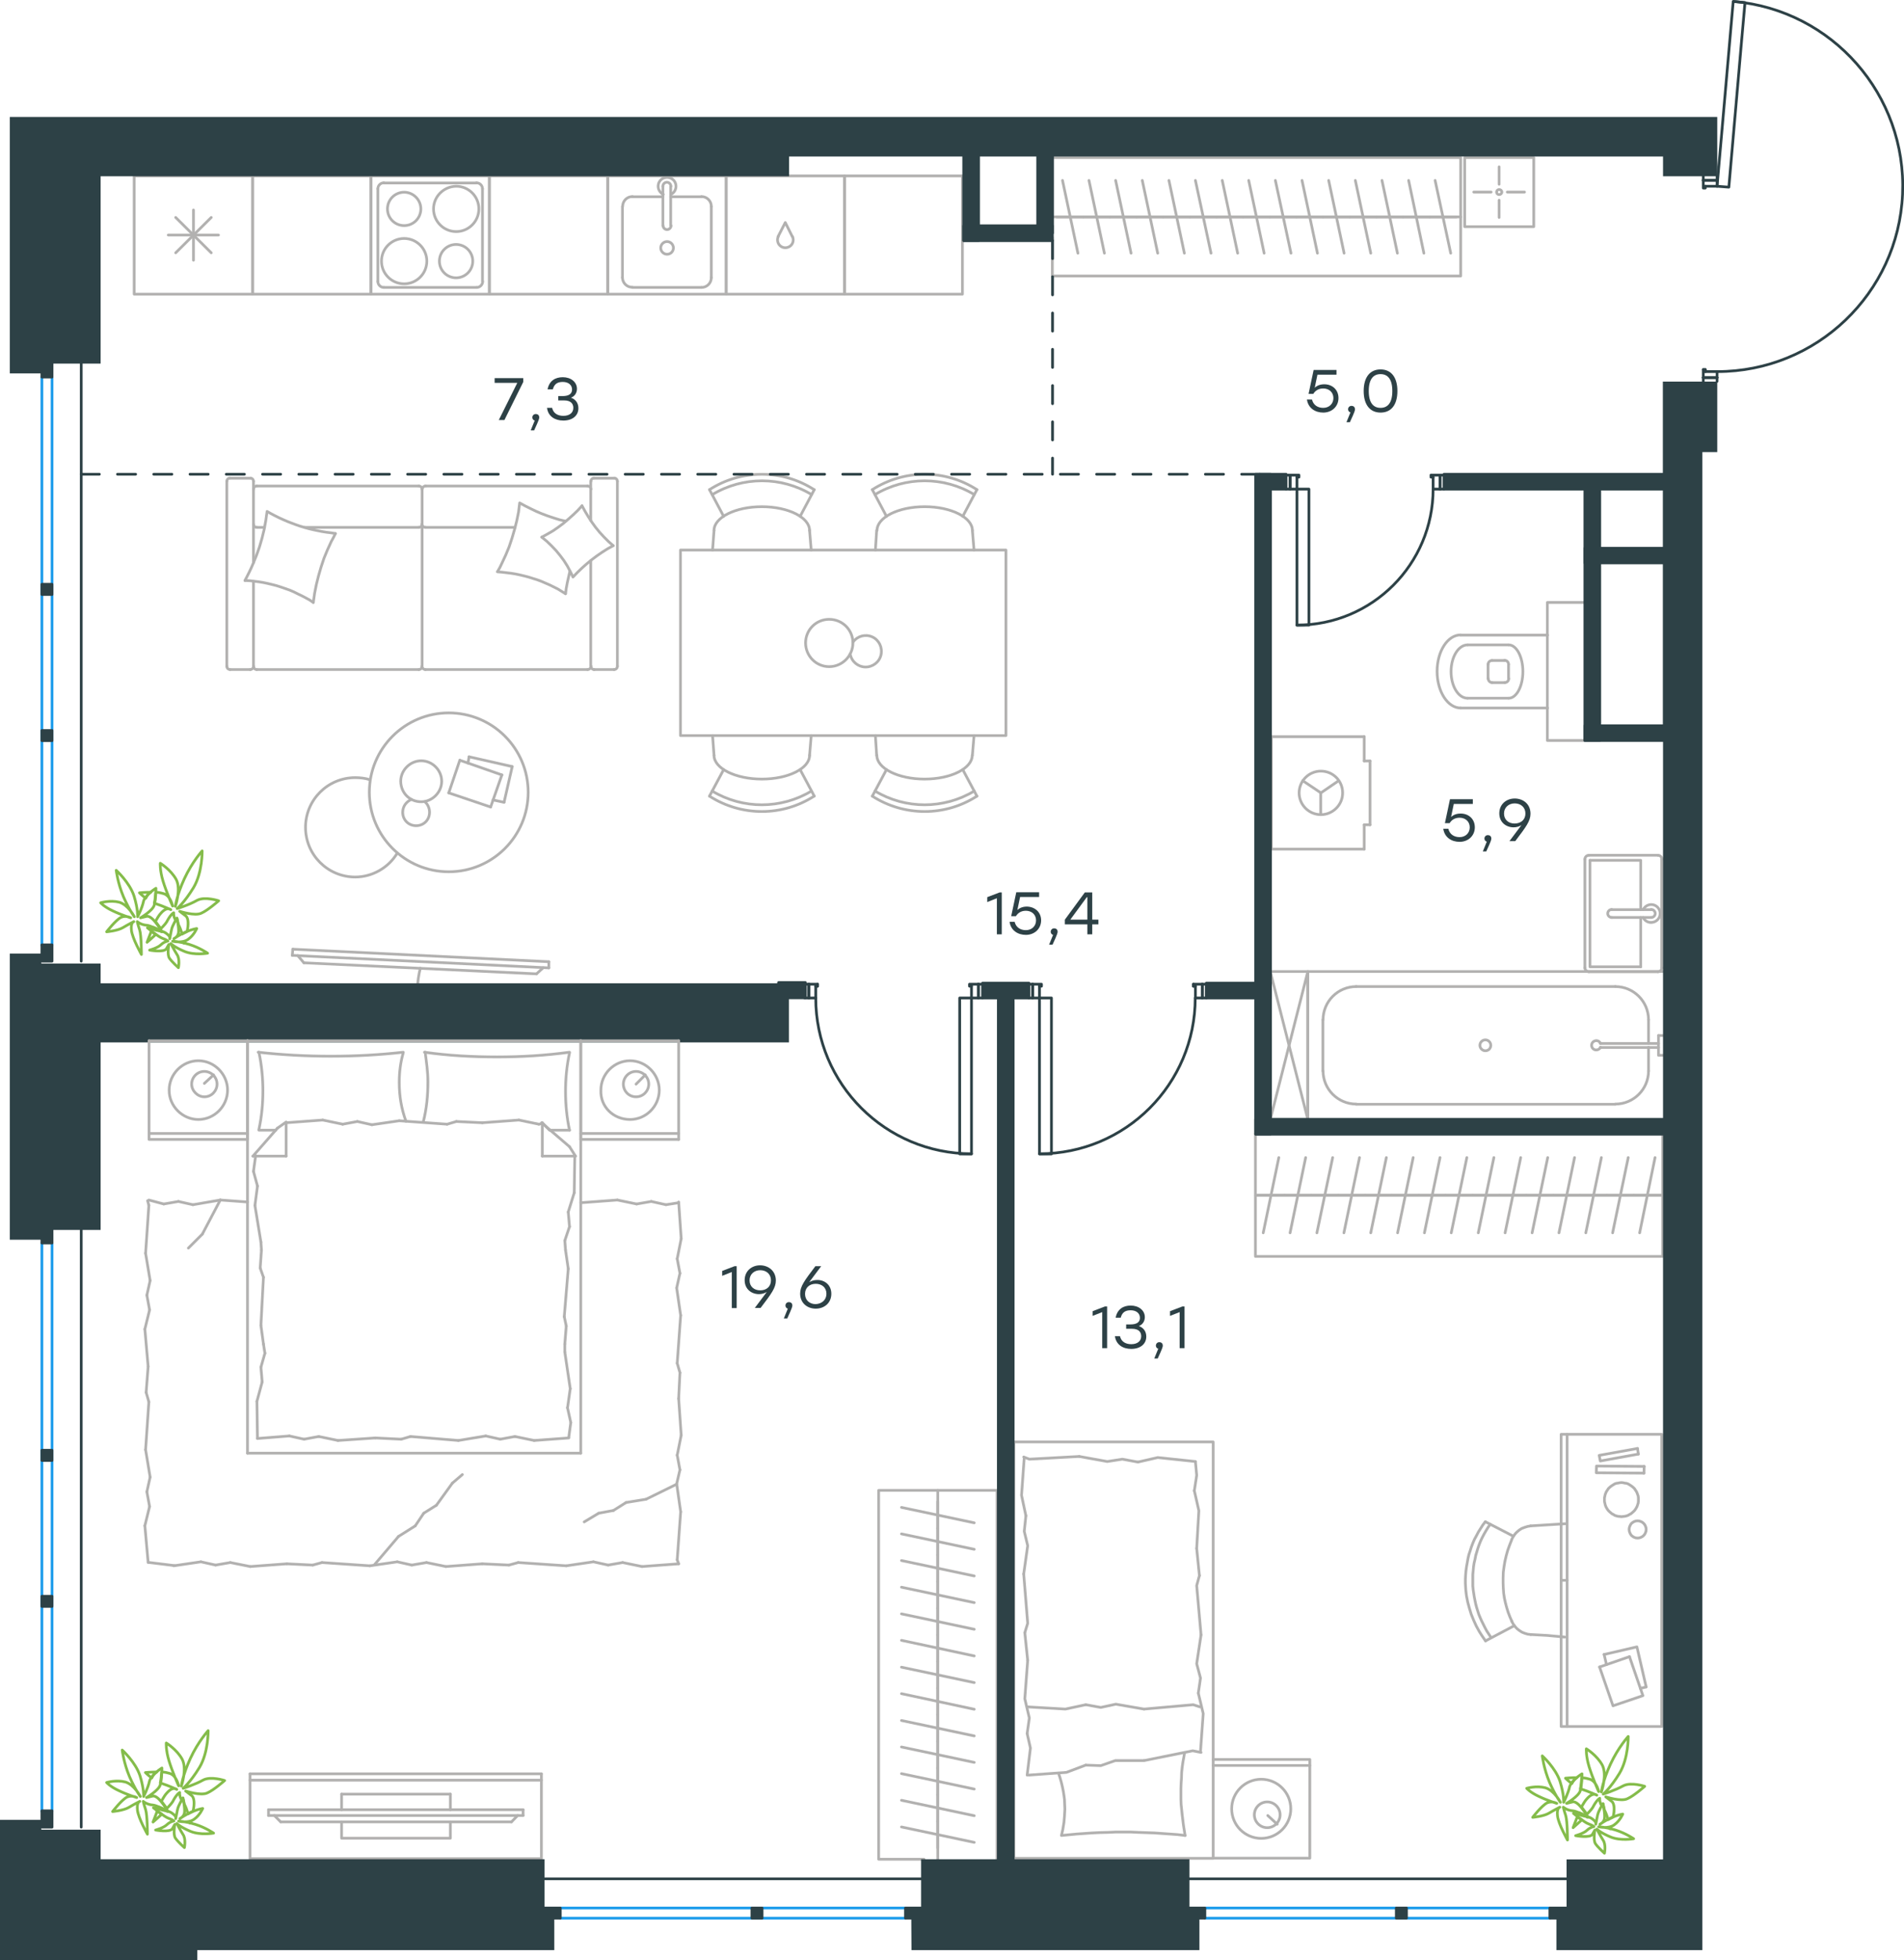 <?xml version="1.0" encoding="utf-8"?>
<!-- Generator: Adobe Illustrator 26.5.0, SVG Export Plug-In . SVG Version: 6.00 Build 0)  -->
<svg version="1.1" id="Слой_1" xmlns="http://www.w3.org/2000/svg" xmlns:xlink="http://www.w3.org/1999/xlink" x="0px" y="0px"
	 viewBox="0 0 1050.1 1080.8" style="enable-background:new 0 0 1050.1 1080.8;" xml:space="preserve">
<style type="text/css">
	.st0{fill:none;stroke:#B2B1B0;stroke-width:1.5;stroke-linecap:round;stroke-linejoin:round;stroke-miterlimit:22.926;}
	.st1{fill:none;stroke:#B2B1B0;stroke-width:1.5;stroke-linecap:round;stroke-linejoin:round;stroke-miterlimit:10;}
	.st2{fill:none;stroke:#2D4146;stroke-width:1.5;stroke-linecap:round;stroke-linejoin:round;stroke-miterlimit:10;}
	.st3{fill:none;stroke:#2D4146;stroke-width:1.5;stroke-linecap:round;stroke-linejoin:round;stroke-miterlimit:22.926;}
	.st4{fill:none;stroke:#1D9CEB;stroke-width:1.5;stroke-linecap:round;stroke-linejoin:round;stroke-miterlimit:22.926;}
	
		.st5{fill:none;stroke:#2D4146;stroke-width:1.5;stroke-linecap:round;stroke-linejoin:round;stroke-miterlimit:22.926;stroke-dasharray:10,10,0,0,0,0;}
	.st6{fill-rule:evenodd;clip-rule:evenodd;fill:#2D4146;}
	.st7{fill:#2D4146;}
	.st8{fill:none;stroke:#84BC4A;stroke-width:1.5;stroke-linecap:round;stroke-linejoin:round;stroke-miterlimit:22.926;}
</style>
<g>
	<g>
		<line class="st0" x1="298.6" y1="981.6" x2="137.9" y2="981.6"/>
		<polyline class="st0" points="137.9,978.1 137.9,1024.9 298.6,1024.9 298.6,978.1 		"/>
		<line class="st0" x1="298.6" y1="978.1" x2="137.9" y2="978.1"/>
	</g>
	<g>
		<polyline class="st0" points="188.4,1004.6 188.4,1013.6 248.4,1013.6 248.4,1004.6 		"/>
		<line class="st0" x1="248.4" y1="997.9" x2="248.4" y2="989.3"/>
		<line class="st0" x1="248.4" y1="989.3" x2="188.4" y2="989.3"/>
		<line class="st0" x1="188.4" y1="989.3" x2="188.4" y2="997.9"/>
		<line class="st0" x1="288.5" y1="997.9" x2="288.5" y2="1001.1"/>
		<line class="st0" x1="154.8" y1="1004.6" x2="151.3" y2="1001.1"/>
		<line class="st0" x1="285.5" y1="1001.1" x2="282.1" y2="1004.6"/>
		<line class="st0" x1="148.1" y1="1001.1" x2="288.5" y2="1001.1"/>
		<line class="st0" x1="288.5" y1="997.9" x2="148.1" y2="997.9"/>
		<line class="st0" x1="148.1" y1="997.9" x2="148.1" y2="1001.1"/>
		<line class="st0" x1="282.1" y1="1004.6" x2="154.8" y2="1004.6"/>
	</g>
</g>
<g>
	<path class="st0" d="M231.8,533.9c-0.9,3.7-1.5,7.5-1.5,11.1"/>
	<line class="st0" x1="161.2" y1="526.8" x2="302.7" y2="533.7"/>
	<line class="st0" x1="302.7" y1="530.3" x2="161.5" y2="523.4"/>
	<line class="st0" x1="161.5" y1="523.4" x2="161.2" y2="526.8"/>
	<line class="st0" x1="295.9" y1="537" x2="167.6" y2="530.9"/>
	<line class="st0" x1="299.6" y1="533.6" x2="295.9" y2="537"/>
	<line class="st0" x1="167.6" y1="530.9" x2="164.2" y2="526.9"/>
	<line class="st0" x1="302.7" y1="530.3" x2="302.7" y2="533.7"/>
</g>
<line class="st1" x1="909.2" y1="590.6" x2="909.2" y2="577.5"/>
<path class="st1" d="M882.7,575.3c-0.5-1.1-1.7-1.7-2.9-1.4s-2,1.3-2,2.5s0.8,2.2,2,2.5c1.2,0.2,2.4-0.3,2.9-1.4"/>
<line class="st1" x1="914.7" y1="577.6" x2="882.6" y2="577.6"/>
<line class="st1" x1="914.7" y1="575.4" x2="882.6" y2="575.4"/>
<line class="st1" x1="914.7" y1="571" x2="917.1" y2="571"/>
<polyline class="st1" points="914.7,571 914.7,581.9 917.1,581.9 "/>
<path class="st1" d="M822.2,576.4c0-1.6-1.3-3-3-3c-1.6,0-3,1.3-3,3c0,1.6,1.4,3,3,3C820.9,579.4,822.2,578.1,822.2,576.4z"/>
<path class="st1" d="M890.9,608.8c10.1,0,18.3-8.2,18.3-18.3"/>
<path class="st1" d="M909.2,562.3c0-10.1-8.2-18.3-18.3-18.3"/>
<path class="st1" d="M729.7,590.5c0,10.1,8.2,18.3,18.3,18.3"/>
<path class="st1" d="M748,544c-10.1,0-18.3,8.2-18.3,18.3"/>
<line class="st1" x1="909.2" y1="562.3" x2="909.2" y2="575.3"/>
<line class="st1" x1="890.9" y1="608.9" x2="747.9" y2="608.9"/>
<line class="st1" x1="729.6" y1="590.6" x2="729.6" y2="562.3"/>
<line class="st1" x1="747.9" y1="544" x2="890.9" y2="544"/>
<polyline class="st1" points="721.3,617.3 721.3,535.7 917.1,535.7 "/>
<g>
	<line class="st1" x1="904.9" y1="505.9" x2="904.9" y2="533.1"/>
	<polyline class="st1" points="904.9,501.6 904.9,474.4 876.9,474.4 	"/>
	<polyline class="st1" points="876.9,474.4 876.9,533.1 904.9,533.1 	"/>
	<path class="st1" d="M874.1,533.6c0,1.2,1,2.2,2.2,2.2"/>
	<path class="st1" d="M876.3,471.6c-1.2,0-2.2,1-2.2,2.2"/>
	<path class="st1" d="M914.4,535.8c1.2,0,2.2-1,2.2-2.2"/>
	<path class="st1" d="M916.6,473.8c0-1.2-1-2.2-2.2-2.2"/>
	<path class="st1" d="M888.9,501.5c-1.2,0-2.2,1-2.2,2.2s1,2.2,2.2,2.2"/>
	<line class="st1" x1="910.6" y1="505.9" x2="888.8" y2="505.9"/>
	<path class="st1" d="M910.7,505.9c1.2,0,2.2-1,2.2-2.2s-1-2.2-2.2-2.2"/>
	<line class="st1" x1="910.6" y1="501.6" x2="888.8" y2="501.6"/>
	<path class="st1" d="M906.2,505.9c1,2.1,3.3,3.2,5.6,2.6c2.2-0.5,3.8-2.5,3.8-4.8s-1.6-4.3-3.8-4.8c-2.3-0.5-4.5,0.6-5.6,2.7"/>
	<line class="st1" x1="914.4" y1="535.8" x2="876.3" y2="535.8"/>
	<line class="st1" x1="874.1" y1="533.7" x2="874.1" y2="473.8"/>
	<line class="st1" x1="876.3" y1="471.6" x2="914.4" y2="471.6"/>
	<line class="st1" x1="916.5" y1="473.8" x2="916.5" y2="533.7"/>
</g>
<line class="st1" x1="752.4" y1="419.6" x2="755.6" y2="419.6"/>
<line class="st1" x1="752.4" y1="454.8" x2="755.6" y2="454.8"/>
<line class="st1" x1="752.4" y1="406.2" x2="752.4" y2="419.6"/>
<line class="st1" x1="752.4" y1="468.2" x2="752.4" y2="454.8"/>
<polyline class="st1" points="718.5,430.5 728.5,437.2 738.3,430.5 "/>
<line class="st1" x1="728.4" y1="437.2" x2="728.4" y2="449.1"/>
<path class="st1" d="M728.5,425.2c-6.6,0-12,5.4-12,12s5.4,12,12,12s12-5.4,12-12C740.5,430.5,735.1,425.2,728.5,425.2z"/>
<line class="st1" x1="701.2" y1="406.2" x2="752.4" y2="406.2"/>
<line class="st1" x1="755.6" y1="419.6" x2="755.6" y2="454.8"/>
<polyline class="st1" points="752.4,468.2 701.2,468.2 701.2,406.2 "/>
<path class="st1" d="M482.6,436.2c16.8,10.1,37.9,10.1,54.7,0"/>
<path class="st1" d="M481.1,439c17.6,11.3,40.2,11.3,57.7,0"/>
<line class="st1" x1="531" y1="424.4" x2="538.8" y2="439"/>
<line class="st1" x1="488.9" y1="424.4" x2="481.1" y2="439"/>
<line class="st1" x1="483.5" y1="416.5" x2="482.8" y2="405.6"/>
<line class="st1" x1="536.3" y1="416.5" x2="537.2" y2="405.6"/>
<path class="st1" d="M483.6,416.5c0,7.2,11.8,13.1,26.3,13.1c14.6,0,26.3-5.9,26.3-13.1"/>
<path class="st1" d="M537.3,272.7c-16.8-10.1-37.9-10.1-54.7,0"/>
<path class="st1" d="M538.8,270c-17.5-11.3-40.1-11.3-57.7,0"/>
<line class="st1" x1="531" y1="284.7" x2="538.8" y2="270"/>
<line class="st1" x1="488.9" y1="284.7" x2="481.1" y2="270"/>
<line class="st1" x1="483.5" y1="292.5" x2="482.8" y2="303.4"/>
<line class="st1" x1="536.3" y1="292.5" x2="537.2" y2="303.4"/>
<path class="st1" d="M536.3,292.5c0-7.2-11.8-13.1-26.3-13.1c-14.6,0-26.3,5.9-26.3,13.1"/>
<path class="st1" d="M447.6,272.7c-16.8-10.1-37.9-10.1-54.7,0"/>
<path class="st1" d="M449,270c-17.5-11.3-40.1-11.3-57.7,0"/>
<line class="st1" x1="399.1" y1="284.7" x2="391.3" y2="270"/>
<line class="st1" x1="441.3" y1="284.7" x2="449.1" y2="270"/>
<line class="st1" x1="446.5" y1="292.5" x2="447.4" y2="303.4"/>
<line class="st1" x1="393.8" y1="292.5" x2="393" y2="303.4"/>
<path class="st1" d="M446.5,292.5c0-7.2-11.8-13.1-26.3-13.1c-14.6,0-26.4,5.9-26.4,13.1"/>
<path class="st1" d="M392.8,436.2c16.8,10.1,37.9,10.1,54.7,0"/>
<path class="st1" d="M391.3,439c17.6,11.3,40.2,11.3,57.7,0"/>
<line class="st1" x1="441.3" y1="424.4" x2="449.1" y2="439"/>
<line class="st1" x1="399.1" y1="424.4" x2="391.3" y2="439"/>
<line class="st1" x1="393.8" y1="416.5" x2="393" y2="405.6"/>
<line class="st1" x1="446.5" y1="416.5" x2="447.4" y2="405.6"/>
<path class="st1" d="M393.8,416.5c0,7.2,11.8,13.1,26.4,13.1s26.3-5.9,26.3-13.1"/>
<path class="st1" d="M468.9,360.6c0.7,4.1,4.2,7.1,8.3,7.2c4.1,0.1,7.8-2.7,8.7-6.7c0.9-4.1-1.1-8.2-4.8-9.9
	c-3.8-1.7-8.2-0.5-10.6,2.8"/>
<path class="st1" d="M470.4,354.5c0-7.2-5.8-13-13.1-13c-7.2,0-13,5.8-13,13s5.8,13.1,13,13.1S470.4,361.7,470.4,354.5z"/>
<rect x="375.3" y="303.3" class="st1" width="179.5" height="102.3"/>
<line class="st1" x1="139.8" y1="310.3" x2="139.8" y2="265.4"/>
<line class="st1" x1="231" y1="290.8" x2="167.9" y2="290.8"/>
<line class="st1" x1="325.8" y1="287" x2="325.8" y2="265.4"/>
<polyline class="st1" points="321,278.9 322.7,282 324.5,285 326.4,287.9 328.5,290.8 330.7,293.5 333.1,296.1 335.6,298.6 
	338.2,300.9 "/>
<polyline class="st1" points="314.3,315 313.6,318.1 312.9,321.2 312.3,324.4 311.9,327.4 "/>
<polyline class="st1" points="298.8,296.2 301.9,294.5 305,292.7 307.9,290.7 310.7,288.6 313.4,286.3 316.1,283.9 318.6,281.5 
	321,278.9 "/>
<polyline class="st1" points="135.1,320.1 136.3,317.8 137.4,315.6 138.5,313.3 139.5,311 141.4,306.4 143.1,301.6 144.5,296.8 
	145.7,291.9 146.6,287 147.3,282 149.4,283.2 151.7,284.4 153.9,285.5 156.1,286.5 158.4,287.5 160.7,288.4 163.1,289.3 
	165.4,290.1 167.8,290.8 170.2,291.5 172.7,292.1 175.1,292.6 177.6,293.1 180.1,293.5 182.5,293.8 185,294.2 "/>
<polyline class="st1" points="311.9,327.4 309.8,326.1 307.7,324.8 305.5,323.7 303.3,322.6 301,321.6 298.7,320.6 296.3,319.7 
	294,319 291.5,318.2 289.2,317.6 286.7,317 284.3,316.5 281.8,316.1 279.3,315.8 276.8,315.5 274.3,315.3 "/>
<polyline class="st1" points="274.5,315 275.7,312.9 276.8,310.6 278.9,306.1 280.8,301.5 282.4,296.7 283.8,291.9 285,287.2 
	286,282.3 286.6,277.3 289.7,279 292.7,280.5 295.8,282 298.9,283.3 302.1,284.5 305.4,285.6 308.6,286.6 312,287.4 "/>
<polyline class="st1" points="172.8,332.2 170.7,330.8 168.5,329.6 166.4,328.5 164.1,327.4 161.9,326.3 159.5,325.3 157.2,324.5 
	154.9,323.7 152.4,322.9 150,322.3 147.5,321.7 145.1,321.2 142.6,320.8 140.1,320.5 137.6,320.2 135.1,320.1 "/>
<polyline class="st1" points="338.2,300.9 335.1,302.6 332.1,304.5 329.2,306.5 326.4,308.6 323.6,310.9 321,313.2 318.4,315.7 
	316,318.2 315.3,316.7 314.5,315.1 312.9,312.1 311,309.1 308.9,306.3 306.6,303.5 304.1,300.9 301.5,298.4 298.8,296.2 "/>
<polyline class="st1" points="185,294.2 183.9,296.4 182.7,298.6 181.7,300.8 180.6,303.2 178.7,307.8 177.1,312.6 175.7,317.4 
	174.5,322.2 173.5,327.2 172.8,332.2 "/>
<path class="st1" d="M232.8,289c0,1,0.8,1.8,1.8,1.8"/>
<line class="st1" x1="234.6" y1="290.8" x2="284.1" y2="290.8"/>
<path class="st1" d="M139.8,289c0,1,0.8,1.8,1.8,1.8"/>
<path class="st1" d="M231,290.8c1,0,1.8-0.8,1.8-1.8"/>
<line class="st1" x1="145.9" y1="290.8" x2="141.6" y2="290.8"/>
<path class="st1" d="M325.9,269.8c0-1-0.8-1.8-1.8-1.8"/>
<path class="st1" d="M324.1,369.2c1,0,1.8-0.8,1.8-1.8"/>
<path class="st1" d="M234.7,268c-1,0-1.8,0.8-1.8,1.8"/>
<path class="st1" d="M232.8,367.4c0,1,0.8,1.8,1.8,1.8"/>
<line class="st1" x1="234.6" y1="268" x2="324" y2="268"/>
<line class="st1" x1="324" y1="369.2" x2="234.6" y2="369.2"/>
<path class="st1" d="M141.6,268c-1,0-1.8,0.8-1.8,1.8"/>
<path class="st1" d="M139.8,367.4c0,1,0.8,1.8,1.8,1.8"/>
<path class="st1" d="M139.8,265.4c0-1-0.8-1.8-1.8-1.8"/>
<path class="st1" d="M232.8,269.8c0-1-0.8-1.8-1.8-1.8"/>
<path class="st1" d="M231,369.2c1,0,1.8-0.8,1.8-1.8"/>
<path class="st1" d="M338.7,369.2c1,0,1.8-0.8,1.8-1.8"/>
<path class="st1" d="M325.9,367.4c0,1,0.8,1.8,1.8,1.8"/>
<path class="st1" d="M340.5,265.4c0-1-0.8-1.8-1.8-1.8"/>
<path class="st1" d="M327.7,263.6c-1,0-1.8,0.8-1.8,1.8"/>
<path class="st1" d="M126.9,263.6c-1,0-1.8,0.8-1.8,1.8"/>
<path class="st1" d="M138,369.2c1,0,1.8-0.8,1.8-1.8"/>
<path class="st1" d="M125.1,367.4c0,1,0.8,1.8,1.8,1.8"/>
<line class="st1" x1="231" y1="268" x2="141.6" y2="268"/>
<line class="st1" x1="232.8" y1="367.4" x2="232.8" y2="269.8"/>
<line class="st1" x1="141.6" y1="369.2" x2="231" y2="369.2"/>
<line class="st1" x1="340.5" y1="265.4" x2="340.5" y2="367.4"/>
<line class="st1" x1="338.7" y1="369.2" x2="327.6" y2="369.2"/>
<line class="st1" x1="325.8" y1="367.4" x2="325.8" y2="309.2"/>
<line class="st1" x1="327.6" y1="263.7" x2="338.7" y2="263.7"/>
<line class="st1" x1="139.8" y1="320.6" x2="139.8" y2="367.4"/>
<line class="st1" x1="138" y1="369.2" x2="126.9" y2="369.2"/>
<line class="st1" x1="125.1" y1="367.4" x2="125.1" y2="265.4"/>
<line class="st1" x1="126.9" y1="263.7" x2="138" y2="263.7"/>
<polyline class="st1" points="653.6,1012.1 652.7,1006.4 652,1000.7 651.7,997.8 651.4,995 651.3,992.1 651.3,989.3 651.3,986.3 
	651.4,983.3 651.6,980.4 651.7,977.4 652,974.5 652.4,971.7 652.9,969 653.3,966.5 "/>
<polyline class="st1" points="583.8,977.7 584.6,980.2 585.3,982.6 585.9,985.1 586.4,987.5 586.8,990 587.1,992.4 587.2,995 
	587.3,997.5 587.1,1001.3 586.8,1004.9 586.5,1006.7 586.2,1008.6 585.8,1010.4 585.4,1012.1 593.8,1011.3 602.4,1010.7 
	606.6,1010.5 610.9,1010.4 615.2,1010.2 619.5,1010.2 623.8,1010.2 628,1010.4 636.6,1010.7 645.2,1011.3 649.4,1011.6 
	653.6,1012.1 "/>
<polyline class="st1" points="598.8,973.3 588.2,977.3 567.4,978.8 "/>
<polyline class="st1" points="662.4,966.3 657.8,965.4 631,970.8 "/>
<polyline class="st1" points="630.9,970.8 615.1,970.8 607.1,973.6 598.9,973.3 "/>
<polyline class="st1" points="566.5,978.8 568.3,963.9 566.5,955.9 "/>
<polyline class="st1" points="627.6,806.2 638.5,803.7 659.3,805.9 "/>
<polyline class="st1" points="564.6,803.4 567.7,804.6 595.2,803.1 "/>
<polyline class="st1" points="595.2,803.1 610.7,805.9 619,804.6 627.6,806.2 "/>
<polyline class="st1" points="658.7,822 661.2,833 660,853.8 "/>
<polyline class="st1" points="659.3,805.9 660,813.5 658.7,822 "/>
<polyline class="st1" points="660.9,933.6 663.6,944.9 662.1,965.7 "/>
<polyline class="st1" points="661.5,868.8 660,874.3 662.4,901.5 "/>
<polyline class="st1" points="662.4,901.5 660,917.4 662.1,925.3 660.9,933.6 "/>
<line class="st1" x1="660" y1="853.8" x2="661.5" y2="868.8"/>
<polyline class="st1" points="566.5,955.9 567.7,947.3 565.2,936.7 566.8,915.5 "/>
<polyline class="st1" points="565.8,835.8 563.4,824.5 564.9,803.7 "/>
<polyline class="st1" points="565.2,900.3 566.8,895.1 564.6,867.9 "/>
<polyline class="st1" points="564.6,867.9 566.8,852.3 564.9,844.4 565.8,835.8 "/>
<line class="st1" x1="566.8" y1="915.6" x2="565.2" y2="900.3"/>
<polyline class="st1" points="598.8,940 587.6,942.4 566.8,941.2 "/>
<polyline class="st1" points="661.8,941.2 658.1,940 631,942.4 "/>
<polyline class="st1" points="630.9,942.4 615.4,939.7 607.1,941.5 598.9,940 "/>
<line class="st1" x1="699.2" y1="1001.1" x2="704.4" y2="1005.9"/>
<path class="st1" d="M691.8,1000.7c0,3.9,3.2,7.1,7.1,7.1c3.9,0,7.1-3.2,7.1-7.1c0-3.9-3.2-7.1-7.1-7.1
	C695,993.6,691.8,996.8,691.8,1000.7z"/>
<rect x="559.2" y="795.1" class="st1" width="109.9" height="229.6"/>
<path class="st1" d="M679.3,997.4c0,9,7.3,16.3,16.3,16.3s16.3-7.3,16.3-16.3s-7.3-16.3-16.3-16.3
	C686.6,981.1,679.3,988.4,679.3,997.4z"/>
<line class="st1" x1="722.4" y1="973.5" x2="669.1" y2="973.5"/>
<polyline class="st1" points="669.1,1024.6 722.4,1024.6 722.4,970.2 669.1,970.2 "/>
<g>
	<polygon class="st1" points="903.6,826.9 903.6,826 903.5,825 903.2,824.1 902.9,823.3 902.5,822.4 902,821.7 901.5,820.9 
		900.9,820.3 900.2,819.7 899.5,819.2 898.7,818.7 897.9,818.2 897,817.9 896.1,817.8 895.2,817.6 894.3,817.5 893.3,817.6 
		892.3,817.8 891.5,817.9 890.6,818.2 889.8,818.7 889,819.2 888.3,819.7 887.6,820.3 887,820.9 886.5,821.7 886,822.4 885.6,823.3 
		885.3,824.1 885.1,825 884.9,826 884.9,826.9 884.9,827.9 885.1,828.8 885.3,829.7 885.6,830.6 886,831.4 886.5,832.2 887,832.9 
		887.6,833.5 888.3,834.1 889,834.7 889.8,835.1 890.6,835.6 891.5,835.9 892.3,836.1 893.3,836.2 894.3,836.3 895.2,836.2 
		896.1,836.1 897,835.9 897.9,835.6 898.7,835.1 899.5,834.7 900.2,834.1 900.9,833.5 901.5,832.9 902,832.2 902.5,831.4 
		902.9,830.6 903.2,829.7 903.5,828.8 903.6,827.9 	"/>
	<polygon class="st1" points="907.9,843.3 907.8,842.4 907.5,841.5 907.1,840.7 906.5,840 905.8,839.4 905,839 904.1,838.7 
		903.2,838.6 902.2,838.7 901.3,839 900.6,839.4 899.8,840 899.3,840.7 898.9,841.5 898.6,842.4 898.5,843.3 898.6,844.3 
		898.9,845.2 899.3,846 899.8,846.7 900.6,847.3 901.3,847.7 902.2,848 903.2,848.1 904.1,848 905,847.7 905.8,847.3 906.5,846.7 
		907.1,846 907.5,845.2 907.8,844.3 	"/>
	<polyline class="st1" points="903.6,801.8 882.6,805.6 882,802.5 903.1,798.7 	"/>
	<polyline class="st1" points="906.7,812.3 880.4,812.1 880.5,808.4 906.8,808.6 	"/>
	<line class="st1" x1="864.3" y1="871.4" x2="861.1" y2="871.4"/>
	<line class="st1" x1="898.7" y1="913.5" x2="882.2" y2="919.2"/>
	<line class="st1" x1="903.1" y1="798.7" x2="903.6" y2="801.8"/>
	<line class="st1" x1="884.7" y1="912.2" x2="886" y2="917.9"/>
	<polyline class="st1" points="882.2,919.2 889.6,940.6 906.1,935 898.7,913.5 	"/>
	<polyline class="st1" points="907.9,930.2 902.8,908.1 884.7,912.3 	"/>
	<line class="st1" x1="906.8" y1="808.6" x2="906.7" y2="812.3"/>
	<line class="st1" x1="904.7" y1="931" x2="907.9" y2="930.2"/>
	<line class="st1" x1="864.3" y1="790.9" x2="864.3" y2="952"/>
	<rect x="861" y="790.9" class="st1" width="55.5" height="161.1"/>
	<polyline class="st1" points="844.2,841.4 842.5,841.7 840.9,842.2 839.3,842.8 837.9,843.7 836.6,844.8 836,845.4 835.5,846 
		835,846.7 834.5,847.4 834.1,848.2 833.7,849 	"/>
	<polyline class="st1" points="833.7,893.8 834.5,895.4 835.5,896.8 836.7,898.1 838,899.1 839.4,900 840.9,900.6 842.5,901.1 
		844.2,901.3 	"/>
	<polyline class="st1" points="819.2,839.1 817.8,840.9 816.6,842.8 815.4,844.7 814.3,846.8 813.2,848.8 812.3,850.9 811.5,853 
		810.8,855.2 810.1,857.3 809.6,859.5 809.2,861.8 808.8,864 808.5,866.3 808.3,868.6 808.2,870.8 808.2,873.1 808.4,876.6 
		808.8,880 809.5,883.5 810.4,886.8 811.4,890.1 812.7,893.3 814.2,896.6 815.9,899.7 817.5,902.2 819.3,904.8 	"/>
	<polyline class="st1" points="833.6,849.4 832.5,852.2 831.5,855 830.7,857.9 830,860.9 829.5,863.9 829.1,866.9 829,870 829,873 
		829.1,875.7 829.3,878.5 829.7,881.2 830.3,883.9 831,886.5 831.8,889.1 832.8,891.7 833.9,894.2 	"/>
	<polyline class="st1" points="821.9,840.5 820.7,842.2 819.6,844 818.5,845.9 817.5,847.8 816.6,849.7 815.8,851.7 815.1,853.7 
		814.5,855.7 813.9,857.7 813.5,859.8 813,861.9 812.7,863.9 812.5,866.1 812.3,868.2 812.3,870.5 812.3,872.6 812.3,874.6 
		812.5,876.6 812.8,878.6 813.1,880.6 813.5,882.6 813.9,884.5 814.4,886.4 815,888.3 815.6,890.2 816.4,892.1 817.2,893.9 
		818.1,895.7 819,897.5 819.9,899.2 821,900.9 822.1,902.6 	"/>
	<line class="st1" x1="819.3" y1="904.8" x2="835.2" y2="896.4"/>
	<line class="st1" x1="819.2" y1="839.1" x2="834.7" y2="847.1"/>
	<line class="st1" x1="863.3" y1="840.2" x2="844.2" y2="841.4"/>
	<polyline class="st1" points="863,902.7 853.4,901.8 844.2,901.3 	"/>
</g>
<path class="st1" d="M820.8,374.2c0,1.2,1,2.2,2.2,2.2"/>
<path class="st1" d="M822.9,364.2c-1.2,0-2.2,1-2.2,2.2"/>
<path class="st1" d="M829.9,376.4c1.2,0,2.2-1,2.2-2.2"/>
<path class="st1" d="M832,366.3c0-1.2-1-2.2-2.2-2.2"/>
<line class="st1" x1="829.8" y1="376.4" x2="822.9" y2="376.4"/>
<line class="st1" x1="820.7" y1="374.2" x2="820.7" y2="366.4"/>
<line class="st1" x1="822.9" y1="364.2" x2="829.8" y2="364.2"/>
<line class="st1" x1="832" y1="366.4" x2="832" y2="374.2"/>
<path class="st1" d="M832.1,385c4.3,0,7.8-6.6,7.8-14.7s-3.5-14.7-7.8-14.7"/>
<line class="st1" x1="809.4" y1="385" x2="832" y2="385"/>
<path class="st1" d="M809.4,355.6c-5,0-9.1,6.6-9.1,14.7s4,14.7,9.1,14.7"/>
<line class="st1" x1="809.4" y1="355.6" x2="832" y2="355.6"/>
<path class="st1" d="M805.6,350.1c-7.2,0-13,9-13,20.1s5.8,20.2,13,20.2"/>
<line class="st1" x1="805.6" y1="390.4" x2="853.5" y2="390.4"/>
<line class="st1" x1="805.6" y1="350.2" x2="853.5" y2="350.2"/>
<polyline class="st1" points="874.1,408.3 853.4,408.3 853.4,332.2 874.1,332.2 "/>
<line class="st1" x1="693.6" y1="659.1" x2="708.4" y2="659.1"/>
<line class="st1" x1="705.3" y1="638.3" x2="696.7" y2="679.8"/>
<line class="st1" x1="708.4" y1="659.1" x2="723.2" y2="659.1"/>
<line class="st1" x1="720.1" y1="638.3" x2="711.5" y2="679.8"/>
<line class="st1" x1="723.2" y1="659.1" x2="738.1" y2="659.1"/>
<line class="st1" x1="735" y1="638.3" x2="726.3" y2="679.8"/>
<line class="st1" x1="738.1" y1="659.1" x2="752.9" y2="659.1"/>
<line class="st1" x1="749.8" y1="638.3" x2="741.2" y2="679.8"/>
<line class="st1" x1="752.9" y1="659.1" x2="767.6" y2="659.1"/>
<line class="st1" x1="764.6" y1="638.3" x2="756" y2="679.8"/>
<line class="st1" x1="767.7" y1="659.1" x2="782.5" y2="659.1"/>
<line class="st1" x1="779.4" y1="638.3" x2="770.8" y2="679.8"/>
<line class="st1" x1="782.5" y1="659.1" x2="797.3" y2="659.1"/>
<line class="st1" x1="794.2" y1="638.3" x2="785.6" y2="679.8"/>
<line class="st1" x1="797.3" y1="659.1" x2="812.2" y2="659.1"/>
<line class="st1" x1="809" y1="638.3" x2="800.4" y2="679.8"/>
<line class="st1" x1="812.2" y1="659.1" x2="827" y2="659.1"/>
<line class="st1" x1="823.9" y1="638.3" x2="815.3" y2="679.8"/>
<line class="st1" x1="692.5" y1="659.1" x2="917.1" y2="659.1"/>
<line class="st1" x1="827" y1="659.1" x2="841.8" y2="659.1"/>
<line class="st1" x1="838.7" y1="638.3" x2="830.1" y2="679.8"/>
<line class="st1" x1="841.8" y1="659.1" x2="856.7" y2="659.1"/>
<line class="st1" x1="853.6" y1="638.3" x2="845" y2="679.8"/>
<line class="st1" x1="856.7" y1="659.1" x2="871.5" y2="659.1"/>
<line class="st1" x1="868.4" y1="638.3" x2="859.8" y2="679.8"/>
<line class="st1" x1="871.5" y1="659.1" x2="886.3" y2="659.1"/>
<line class="st1" x1="883.2" y1="638.3" x2="874.6" y2="679.8"/>
<line class="st1" x1="886.3" y1="659.1" x2="901.1" y2="659.1"/>
<line class="st1" x1="898" y1="638.3" x2="889.4" y2="679.8"/>
<line class="st1" x1="901.1" y1="659.1" x2="915.9" y2="659.1"/>
<line class="st1" x1="912.8" y1="638.3" x2="904.3" y2="679.8"/>
<rect x="692.4" y="625.3" class="st1" width="224.6" height="67.5"/>
<line class="st1" x1="517.2" y1="828" x2="517.2" y2="842.7"/>
<line class="st1" x1="537.3" y1="839.7" x2="497.2" y2="831.2"/>
<line class="st1" x1="517.2" y1="842.7" x2="517.2" y2="857.4"/>
<line class="st1" x1="537.3" y1="854.3" x2="497.2" y2="845.8"/>
<line class="st1" x1="517.2" y1="857.4" x2="517.2" y2="872.1"/>
<line class="st1" x1="537.3" y1="869" x2="497.2" y2="860.5"/>
<line class="st1" x1="517.2" y1="872.1" x2="517.2" y2="886.8"/>
<line class="st1" x1="537.3" y1="883.7" x2="497.2" y2="875.2"/>
<line class="st1" x1="517.2" y1="886.8" x2="517.2" y2="901.5"/>
<line class="st1" x1="537.3" y1="898.4" x2="497.2" y2="889.9"/>
<line class="st1" x1="517.2" y1="901.5" x2="517.2" y2="916.2"/>
<line class="st1" x1="537.3" y1="913.1" x2="497.2" y2="904.5"/>
<line class="st1" x1="517.2" y1="916.2" x2="517.2" y2="930.8"/>
<line class="st1" x1="537.3" y1="927.8" x2="497.2" y2="919.3"/>
<line class="st1" x1="517.2" y1="821.8" x2="517.2" y2="1025.2"/>
<line class="st1" x1="517.2" y1="930.9" x2="517.2" y2="945.5"/>
<line class="st1" x1="537.3" y1="942.5" x2="497.2" y2="933.9"/>
<line class="st1" x1="517.2" y1="945.5" x2="517.2" y2="960.2"/>
<line class="st1" x1="537.3" y1="957.2" x2="497.2" y2="948.7"/>
<line class="st1" x1="517.2" y1="960.2" x2="517.2" y2="974.9"/>
<line class="st1" x1="537.3" y1="971.8" x2="497.2" y2="963.3"/>
<line class="st1" x1="517.2" y1="974.9" x2="517.2" y2="989.6"/>
<line class="st1" x1="537.3" y1="986.5" x2="497.2" y2="978"/>
<line class="st1" x1="517.2" y1="989.6" x2="517.2" y2="1004.3"/>
<line class="st1" x1="537.3" y1="1001.2" x2="497.2" y2="992.7"/>
<line class="st1" x1="517.2" y1="1004.3" x2="517.2" y2="1019"/>
<line class="st1" x1="537.3" y1="1015.9" x2="497.2" y2="1007.4"/>
<polyline class="st1" points="509.6,1025.2 484.6,1025.2 484.6,821.8 549.9,821.8 549.9,1025.2 "/>
<line class="st1" x1="826.8" y1="110.4" x2="826.8" y2="119.9"/>
<line class="st1" x1="831.3" y1="105.9" x2="840.8" y2="105.9"/>
<line class="st1" x1="826.8" y1="101.6" x2="826.8" y2="92"/>
<line class="st1" x1="822.4" y1="105.9" x2="812.8" y2="105.9"/>
<path class="st1" d="M825.4,105.9c0,0.8,0.6,1.4,1.4,1.4c0.8,0,1.5-0.6,1.5-1.4s-0.7-1.4-1.5-1.4
	C826.1,104.5,825.4,105.1,825.4,105.9z"/>
<rect x="807.8" y="86.9" class="st1" width="38.1" height="38.1"/>
<line class="st1" x1="803.2" y1="119.6" x2="788.5" y2="119.6"/>
<line class="st1" x1="791.5" y1="99.5" x2="800.1" y2="139.6"/>
<line class="st1" x1="788.5" y1="119.6" x2="773.8" y2="119.6"/>
<line class="st1" x1="776.9" y1="99.5" x2="785.3" y2="139.6"/>
<line class="st1" x1="773.8" y1="119.6" x2="759.1" y2="119.6"/>
<line class="st1" x1="762.2" y1="99.5" x2="770.7" y2="139.6"/>
<line class="st1" x1="759.1" y1="119.6" x2="744.4" y2="119.6"/>
<line class="st1" x1="747.5" y1="99.5" x2="756" y2="139.6"/>
<line class="st1" x1="744.4" y1="119.6" x2="729.7" y2="119.6"/>
<line class="st1" x1="732.8" y1="99.5" x2="741.3" y2="139.6"/>
<line class="st1" x1="729.7" y1="119.6" x2="715.1" y2="119.6"/>
<line class="st1" x1="718.1" y1="99.5" x2="726.6" y2="139.6"/>
<line class="st1" x1="715" y1="119.6" x2="700.3" y2="119.6"/>
<line class="st1" x1="703.4" y1="99.5" x2="712" y2="139.6"/>
<line class="st1" x1="700.3" y1="119.6" x2="685.7" y2="119.6"/>
<line class="st1" x1="688.7" y1="99.5" x2="697.2" y2="139.6"/>
<line class="st1" x1="685.6" y1="119.6" x2="671" y2="119.6"/>
<line class="st1" x1="674.1" y1="99.5" x2="682.6" y2="139.6"/>
<line class="st1" x1="805.6" y1="119.6" x2="580.4" y2="119.6"/>
<line class="st1" x1="671" y1="119.6" x2="656.3" y2="119.6"/>
<line class="st1" x1="659.3" y1="99.5" x2="667.9" y2="139.6"/>
<line class="st1" x1="656.3" y1="119.6" x2="641.6" y2="119.6"/>
<line class="st1" x1="644.7" y1="99.5" x2="653.2" y2="139.6"/>
<line class="st1" x1="641.6" y1="119.6" x2="626.9" y2="119.6"/>
<line class="st1" x1="630" y1="99.5" x2="638.5" y2="139.6"/>
<line class="st1" x1="626.9" y1="119.6" x2="612.2" y2="119.6"/>
<line class="st1" x1="615.3" y1="99.5" x2="623.8" y2="139.6"/>
<line class="st1" x1="612.2" y1="119.6" x2="597.5" y2="119.6"/>
<line class="st1" x1="600.6" y1="99.5" x2="609.1" y2="139.6"/>
<line class="st1" x1="597.5" y1="119.6" x2="582.8" y2="119.6"/>
<line class="st1" x1="586" y1="99.5" x2="594.5" y2="139.6"/>
<polyline class="st1" points="580.4,131 580.4,152.2 805.6,152.2 805.6,86.9 580.4,86.9 "/>
<line class="st1" x1="386.8" y1="108.5" x2="369.9" y2="108.5"/>
<path class="st1" d="M371.4,136.7c0-1.9-1.6-3.5-3.5-3.5s-3.5,1.6-3.5,3.5s1.6,3.5,3.5,3.5S371.4,138.7,371.4,136.7z"/>
<path class="st1" d="M365.7,124.4c0,1.2,1,2.2,2.2,2.2s2.2-1,2.2-2.2"/>
<line class="st1" x1="369.9" y1="102.7" x2="369.9" y2="124.5"/>
<path class="st1" d="M370,102.7c0-1.2-1-2.2-2.2-2.2s-2.2,1-2.2,2.2"/>
<line class="st1" x1="365.6" y1="102.7" x2="365.6" y2="124.5"/>
<path class="st1" d="M370,107.2c2.1-1,3.2-3.3,2.7-5.6c-0.5-2.2-2.5-3.8-4.8-3.8s-4.3,1.6-4.8,3.8c-0.5,2.3,0.6,4.5,2.7,5.6"/>
<path class="st1" d="M392.3,113.8c0-3-2.4-5.4-5.4-5.4"/>
<path class="st1" d="M348.8,108.4c-3,0-5.4,2.4-5.4,5.4"/>
<path class="st1" d="M386.9,158.5c3,0,5.4-2.4,5.4-5.4"/>
<path class="st1" d="M343.3,153c0,3,2.4,5.4,5.4,5.4"/>
<line class="st1" x1="392.3" y1="113.9" x2="392.3" y2="153.1"/>
<line class="st1" x1="386.8" y1="158.5" x2="348.7" y2="158.5"/>
<line class="st1" x1="343.3" y1="153.1" x2="343.3" y2="113.9"/>
<line class="st1" x1="348.7" y1="108.5" x2="365.6" y2="108.5"/>
<rect x="335.2" y="97" class="st1" width="65.3" height="65.2"/>
<path class="st1" d="M239.1,115.2c0,6.9,5.6,12.5,12.5,12.5s12.5-5.6,12.5-12.5s-5.6-12.5-12.5-12.5
	C244.7,102.8,239.1,108.4,239.1,115.2z"/>
<path class="st1" d="M213.7,115.2c0,5.1,4.1,9.2,9.2,9.2c5.1,0,9.2-4.1,9.2-9.2s-4.2-9.2-9.2-9.2C217.8,106,213.7,110.1,213.7,115.2
	z"/>
<path class="st1" d="M210.4,144c0,6.9,5.6,12.5,12.5,12.5s12.5-5.6,12.5-12.5s-5.6-12.5-12.5-12.5S210.4,137.1,210.4,144z"/>
<ellipse transform="matrix(0.16 -0.987 0.987 0.16 69.158 369.285)" class="st1" cx="251.6" cy="144" rx="9.2" ry="9.2"/>
<path class="st1" d="M211.7,100.8c-1.8,0-3.3,1.5-3.3,3.3"/>
<path class="st1" d="M266.1,104.1c0-1.8-1.5-3.3-3.3-3.3"/>
<path class="st1" d="M208.4,155.2c0,1.8,1.5,3.3,3.3,3.3"/>
<path class="st1" d="M262.9,158.5c1.8,0,3.3-1.5,3.3-3.3"/>
<line class="st1" x1="211.6" y1="100.9" x2="262.8" y2="100.9"/>
<line class="st1" x1="208.4" y1="155.2" x2="208.4" y2="104.1"/>
<line class="st1" x1="262.8" y1="158.5" x2="211.7" y2="158.5"/>
<line class="st1" x1="266.1" y1="104.1" x2="266.1" y2="155.2"/>
<rect x="204.6" y="97" class="st1" width="65.3" height="65.2"/>
<path class="st1" d="M429.2,130.5c-0.8,1.8-0.3,4,1.3,5.2c1.5,1.2,3.7,1.2,5.3,0c1.6-1.2,2.1-3.4,1.3-5.2"/>
<polyline class="st1" points="437,130.5 433.1,122.7 429.1,130.5 "/>
<rect x="400.5" y="97" class="st1" width="65.3" height="65.2"/>
<line class="st1" x1="96.9" y1="119.9" x2="116.5" y2="139.4"/>
<line class="st1" x1="96.9" y1="139.4" x2="116.5" y2="119.9"/>
<line class="st1" x1="106.7" y1="115.8" x2="106.7" y2="143.5"/>
<line class="st1" x1="92.8" y1="129.6" x2="120.5" y2="129.6"/>
<rect x="74" y="97" class="st1" width="65.3" height="65.2"/>
<rect x="269.9" y="97" class="st1" width="65.3" height="65.2"/>
<rect x="139.3" y="97" class="st1" width="65.3" height="65.2"/>
<rect x="465.7" y="97" class="st1" width="65.1" height="65.2"/>
<polyline class="st1" points="721.3,535.7 700.6,535.7 700.6,617.3 721.3,617.3 721.3,535.7 700.6,617.3 "/>
<line class="st1" x1="721.3" y1="617.3" x2="700.6" y2="535.7"/>
<line class="st2" x1="947" y1="208.2" x2="947" y2="210.3"/>
<polyline class="st2" points="947,97.2 947,99.4 947,102.7 "/>
<line class="st2" x1="947" y1="204.9" x2="947" y2="208.2"/>
<path class="st2" d="M947.1,204.9c54.7,0,99.8-43.1,102.2-97.8c2.4-54.7-38.7-101.6-93.2-106.3"/>
<line class="st2" x1="939.4" y1="208.2" x2="939.4" y2="203.8"/>
<line class="st2" x1="939.4" y1="99.4" x2="939.4" y2="97.2"/>
<line class="st2" x1="947" y1="102.7" x2="940.5" y2="102.7"/>
<polyline class="st2" points="939.4,99.4 939.4,103.7 940.5,103.7 940.5,102.7 "/>
<line class="st2" x1="940.5" y1="204.9" x2="940.5" y2="203.8"/>
<line class="st2" x1="939.4" y1="210.3" x2="939.4" y2="208.2"/>
<line class="st2" x1="947" y1="204.9" x2="940.5" y2="204.9"/>
<line class="st2" x1="940.5" y1="203.8" x2="939.4" y2="203.8"/>
<line class="st2" x1="947" y1="99.4" x2="939.4" y2="99.4"/>
<line class="st2" x1="947" y1="208.2" x2="939.4" y2="208.2"/>
<line class="st2" x1="947" y1="99.4" x2="939.4" y2="99.4"/>
<line class="st2" x1="947" y1="208.2" x2="939.4" y2="208.2"/>
<polygon class="st2" points="955.9,0.8 962.4,1.4 960.3,25.1 953.5,103.2 947,102.7 949.1,78.8 "/>
<line class="st2" x1="663.1" y1="550.3" x2="665.3" y2="550.3"/>
<polyline class="st2" points="567.4,550.3 569.5,550.3 573.3,550.3 "/>
<line class="st2" x1="659.3" y1="550.3" x2="663.1" y2="550.3"/>
<path class="st2" d="M573.3,636.2c47.5,0,85.9-38.5,85.9-85.9"/>
<line class="st2" x1="663.1" y1="542.7" x2="658.2" y2="542.7"/>
<line class="st2" x1="569.5" y1="542.7" x2="567.4" y2="542.7"/>
<line class="st2" x1="573.3" y1="550.3" x2="573.3" y2="543.8"/>
<polyline class="st2" points="569.5,542.7 574.4,542.7 574.4,543.8 573.3,543.8 "/>
<line class="st2" x1="659.3" y1="543.8" x2="658.2" y2="543.8"/>
<line class="st2" x1="665.3" y1="542.7" x2="663.1" y2="542.7"/>
<line class="st2" x1="659.3" y1="550.3" x2="659.3" y2="543.8"/>
<line class="st2" x1="658.2" y1="543.8" x2="658.2" y2="542.7"/>
<line class="st2" x1="569.5" y1="550.3" x2="569.5" y2="542.7"/>
<line class="st2" x1="663.1" y1="550.3" x2="663.1" y2="542.7"/>
<line class="st2" x1="569.5" y1="550.3" x2="569.5" y2="542.7"/>
<line class="st2" x1="663.1" y1="550.3" x2="663.1" y2="542.7"/>
<polygon class="st2" points="573.3,574.2 573.3,636.3 579.9,636.3 579.9,612.4 579.9,550.3 573.3,550.3 "/>
<line class="st2" x1="446.1" y1="550.3" x2="443.8" y2="550.3"/>
<polyline class="st2" points="541.8,550.3 539.6,550.3 535.8,550.3 "/>
<line class="st2" x1="449.9" y1="550.3" x2="446.1" y2="550.3"/>
<path class="st2" d="M449.9,550.3c0,47.5,38.5,85.9,85.9,85.9"/>
<line class="st2" x1="446.1" y1="542.7" x2="450.9" y2="542.7"/>
<line class="st2" x1="539.6" y1="542.7" x2="541.8" y2="542.7"/>
<line class="st2" x1="535.8" y1="550.3" x2="535.8" y2="543.8"/>
<polyline class="st2" points="539.6,542.7 534.7,542.7 534.7,543.8 535.8,543.8 "/>
<line class="st2" x1="449.9" y1="543.8" x2="450.9" y2="543.8"/>
<line class="st2" x1="443.8" y1="542.7" x2="446.1" y2="542.7"/>
<line class="st2" x1="449.9" y1="550.3" x2="449.9" y2="543.8"/>
<line class="st2" x1="450.9" y1="543.8" x2="450.9" y2="542.7"/>
<line class="st2" x1="539.6" y1="550.3" x2="539.6" y2="542.7"/>
<line class="st2" x1="446.1" y1="550.3" x2="446.1" y2="542.7"/>
<line class="st2" x1="539.6" y1="550.3" x2="539.6" y2="542.7"/>
<line class="st2" x1="446.1" y1="550.3" x2="446.1" y2="542.7"/>
<polygon class="st2" points="535.8,636.3 529.3,636.3 529.3,612.4 529.3,550.3 535.8,550.3 535.8,574.2 "/>
<line class="st2" x1="794.2" y1="269.7" x2="796.3" y2="269.7"/>
<polyline class="st2" points="709.3,269.7 711.5,269.7 715.3,269.7 "/>
<line class="st2" x1="790.4" y1="269.7" x2="794.2" y2="269.7"/>
<path class="st2" d="M715.3,344.7c41.5,0,75.1-33.6,75.1-75.1"/>
<line class="st2" x1="794.2" y1="262" x2="789.3" y2="262"/>
<line class="st2" x1="711.5" y1="262" x2="709.3" y2="262"/>
<line class="st2" x1="715.3" y1="269.7" x2="715.3" y2="263.1"/>
<polyline class="st2" points="711.5,262 716.4,262 716.4,263.1 715.3,263.1 "/>
<line class="st2" x1="790.4" y1="263.1" x2="789.3" y2="263.1"/>
<line class="st2" x1="796.3" y1="262" x2="794.2" y2="262"/>
<line class="st2" x1="790.4" y1="269.7" x2="790.4" y2="263.1"/>
<line class="st2" x1="789.3" y1="263.1" x2="789.3" y2="262"/>
<line class="st2" x1="711.5" y1="269.7" x2="711.5" y2="262"/>
<line class="st2" x1="794.2" y1="269.7" x2="794.2" y2="262"/>
<line class="st2" x1="711.5" y1="269.7" x2="711.5" y2="262"/>
<line class="st2" x1="794.2" y1="269.7" x2="794.2" y2="262"/>
<polygon class="st2" points="715.3,293.6 715.3,344.7 721.9,344.7 721.9,320.8 721.9,269.7 715.3,269.7 "/>
<rect x="429.4" y="541.8" class="st3" width="14.8" height="8.4"/>
<rect x="541.9" y="542.1" class="st3" width="25.6" height="8.2"/>
<rect x="550.6" y="548.9" class="st3" width="8.2" height="487"/>
<rect x="665.3" y="542.1" class="st3" width="35.4" height="8.2"/>
<rect x="692.5" y="261.5" class="st3" width="8.2" height="363.8"/>
<rect x="692.5" y="617.2" class="st3" width="230.5" height="8.2"/>
<rect x="694.7" y="261.5" class="st3" width="14.6" height="8.2"/>
<rect x="796.4" y="261.5" class="st3" width="123.6" height="8.2"/>
<rect x="874.1" y="263.6" class="st3" width="8.2" height="144.7"/>
<rect x="874.1" y="302.3" class="st3" width="48.5" height="8.1"/>
<rect x="531.5" y="80.2" class="st3" width="8.2" height="52.4"/>
<rect x="531.5" y="124.5" class="st3" width="48.9" height="8.2"/>
<rect x="572.3" y="81.9" class="st3" width="8.2" height="46.6"/>
<rect x="874.1" y="400.2" class="st3" width="48.5" height="8.1"/>
<line class="st4" x1="309.1" y1="1057.7" x2="499.4" y2="1057.7"/>
<line class="st4" x1="309.1" y1="1052.1" x2="499.4" y2="1052.1"/>
<line class="st3" x1="300.4" y1="1036" x2="508.4" y2="1036"/>
<rect x="300" y="1052.1" class="st3" width="9" height="5.6"/>
<rect x="414.7" y="1052.1" class="st3" width="5.6" height="5.6"/>
<rect x="499.4" y="1052.1" class="st3" width="9" height="5.6"/>
<line class="st4" x1="664.6" y1="1057.7" x2="854.8" y2="1057.7"/>
<line class="st4" x1="664.6" y1="1052.1" x2="854.8" y2="1052.1"/>
<line class="st3" x1="655.9" y1="1036" x2="863.9" y2="1036"/>
<rect x="655.5" y="1052.1" class="st3" width="9" height="5.6"/>
<rect x="770.1" y="1052.1" class="st3" width="5.6" height="5.6"/>
<rect x="854.8" y="1052.1" class="st3" width="9" height="5.6"/>
<line class="st4" x1="23.1" y1="208.1" x2="23.1" y2="521.3"/>
<line class="st4" x1="28.7" y1="208.1" x2="28.7" y2="521.3"/>
<line class="st3" x1="44.8" y1="199.3" x2="44.8" y2="530"/>
<rect x="23.1" y="198.9" class="st3" width="5.6" height="9"/>
<rect x="23.1" y="322.2" class="st3" width="5.6" height="5.6"/>
<rect x="23.1" y="521" class="st3" width="5.6" height="9"/>
<rect x="23.1" y="402.8" class="st3" width="5.6" height="5.6"/>
<line class="st4" x1="23.1" y1="685.5" x2="23.1" y2="998.8"/>
<line class="st4" x1="28.7" y1="685.5" x2="28.7" y2="998.8"/>
<line class="st3" x1="44.8" y1="676.8" x2="44.8" y2="1007.5"/>
<rect x="23.1" y="676.4" class="st3" width="5.6" height="9"/>
<rect x="23.1" y="799.7" class="st3" width="5.6" height="5.6"/>
<rect x="23.1" y="998.5" class="st3" width="5.6" height="9"/>
<rect x="23.1" y="880.2" class="st3" width="5.6" height="5.6"/>
<line class="st5" x1="44.8" y1="261.5" x2="694.7" y2="261.5"/>
<line class="st5" x1="580.5" y1="132.6" x2="580.5" y2="261.5"/>
<polygon class="st6" points="429.4,542.2 55.5,542.2 55.5,531.3 22.8,531.3 22.8,525.8 5.4,525.8 5.4,683.6 22.8,683.6 22.8,678.2 
	23.1,678.2 23.1,685.4 28.7,685.4 28.7,678.2 55.5,678.2 55.5,574.8 435.1,574.8 435.1,550.3 444.3,550.3 444.3,541.8 429.4,541.8 
	"/>
<polygon class="st6" points="656,1025.2 558.7,1025.2 558.7,550.3 567.4,550.3 567.4,542.1 541.9,542.1 541.9,550.3 550.6,550.3 
	550.6,1025.2 508,1025.2 508,1052.1 499.4,1052.1 499.4,1057.7 508,1057.7 508,1057.9 502.6,1057.9 502.7,1075.3 661.5,1075.3 
	661.5,1057.9 656,1057.9 656,1057.7 664.5,1057.7 664.5,1052.1 656,1052.1 "/>
<polygon class="st6" points="300.3,1025.2 55.5,1025.2 55.5,1008.9 22.8,1008.9 22.8,1003.5 5.4,1003.5 0,1003.5 0,1075.3 0,1080.8 
	5.4,1080.8 108.8,1080.8 108.8,1075.3 305.7,1075.3 305.7,1057.9 300.3,1057.9 300.3,1057.7 309,1057.7 309,1052.1 300.3,1052.1 "/>
<rect x="414.7" y="1052.1" class="st6" width="5.6" height="5.6"/>
<rect x="770.1" y="1052.1" class="st6" width="5.6" height="5.6"/>
<rect x="23.1" y="322.2" class="st6" width="5.6" height="5.6"/>
<rect x="23.1" y="521" class="st6" width="5.6" height="9"/>
<rect x="23.1" y="402.8" class="st6" width="5.6" height="5.6"/>
<rect x="23.1" y="799.7" class="st6" width="5.6" height="5.6"/>
<rect x="23.1" y="998.5" class="st6" width="5.6" height="9"/>
<rect x="23.1" y="880.2" class="st6" width="5.6" height="5.6"/>
<g>
	<path class="st7" d="M738.2,219.5c0,4.7-3.7,8-8.4,8c-4.4,0-8.3-2.4-9-7.2h2.8c0.7,3,3.1,4.6,6.2,4.6c3.3,0,5.6-2.3,5.6-5.4
		c0-3.2-2.4-5.3-5.6-5.3c-2.6,0-4.4,1.2-5.5,3h-2.6l2.8-13.2h12.6v2.6h-10.5l-1.5,7.2c1.3-1.2,3-1.9,5.3-1.9
		C734.7,211.9,738.2,214.8,738.2,219.5z"/>
	<path class="st7" d="M744.5,232.8h-1.9l2.2-5.4c-0.8-0.2-1.3-0.9-1.3-1.7c0-1.1,0.8-1.9,1.9-1.9c0.8,0,1.9,0.4,1.9,1.9
		C747.3,226.3,747.2,227,744.5,232.8z"/>
	<path class="st7" d="M770.7,215.6c0,7.6-3.4,11.9-9.3,11.9c-5.8,0-9.3-4.3-9.3-11.9s3.5-11.9,9.3-11.9
		C767.3,203.7,770.7,208.1,770.7,215.6z M767.9,215.6c0-6.6-2.6-9.3-6.5-9.3s-6.5,2.7-6.5,9.3s2.6,9.3,6.5,9.3
		S767.9,222.2,767.9,215.6z"/>
</g>
<g>
	<path class="st7" d="M288.6,208.5v2.1l-10.4,21h-3.1l10.2-20.5h-12.5v-2.6H288.6z"/>
	<path class="st7" d="M294.6,237.3h-1.9l2.2-5.4c-0.8-0.2-1.3-0.9-1.3-1.7c0-1.1,0.8-1.9,1.9-1.9c0.8,0,1.9,0.4,1.9,1.9
		C297.4,230.7,297.3,231.5,294.6,237.3z"/>
	<path class="st7" d="M319,225.1c0,4.2-3.4,6.8-8.3,6.8c-4.5,0-8.4-2.2-9-7h2.8c0.7,3.1,3.2,4.4,6.2,4.4c3.4,0,5.5-1.7,5.5-4.4
		c0-2.3-1.4-4.1-5.1-4.1h-3.2v-2.4h2.4c3.5,0,5.2-1.3,5.2-3.6c0-2.6-2.1-4.2-5.1-4.2c-2.8,0-4.7,1-5.5,4.1H302
		c0.9-4.7,4.2-6.7,8.4-6.7c4.4,0,7.8,2.6,7.8,6.4c0,2.2-1.2,4.1-3.3,4.9C317.5,220.2,319,222.3,319,225.1z"/>
</g>
<g>
	<path class="st7" d="M552.5,492.1v23.1h-2.7v-19.9l-5.3,2.1v-2.7l6.8-2.6H552.5z"/>
	<path class="st7" d="M574.2,507.5c0,4.7-3.7,8-8.4,8c-4.4,0-8.3-2.4-9-7.2h2.8c0.7,3,3.1,4.6,6.2,4.6c3.3,0,5.6-2.3,5.6-5.4
		c0-3.2-2.4-5.3-5.6-5.3c-2.6,0-4.4,1.2-5.5,3h-2.6l2.8-13.2h12.6v2.6h-10.5l-1.5,7.2c1.3-1.2,3-1.9,5.3-1.9
		C570.7,500,574.2,502.9,574.2,507.5z"/>
	<path class="st7" d="M580.5,520.9h-1.9l2.2-5.4c-0.8-0.2-1.3-0.9-1.3-1.7c0-1.1,0.8-1.9,1.9-1.9c0.8,0,1.9,0.4,1.9,1.9
		C583.3,514.3,583.2,515.1,580.5,520.9z"/>
	<path class="st7" d="M605.8,509.7h-3.4v5.5h-2.7v-5.5h-12.4v-2.6l11-15h4.1v15h3.4L605.8,509.7L605.8,509.7z M599.7,507.1v-12.4
		h-0.3l-9.1,12.4H599.7z"/>
</g>
<g>
	<path class="st7" d="M406.3,698.2v23.1h-2.7v-19.9l-5.3,2.1v-2.7l6.8-2.6L406.3,698.2L406.3,698.2z"/>
	<path class="st7" d="M427.9,706.1c0,4-2.4,7.2-8.4,15.1h-3.2l6.6-8.8c-1.2,0.7-2.6,1.2-4.3,1.2c-4.1,0-7.9-2.7-7.9-7.7
		s3.8-8.2,8.6-8.2C424,697.8,427.9,700.9,427.9,706.1z M425.2,706c0-3.5-2.6-5.6-5.9-5.6s-5.9,2.2-5.9,5.6c0,3.5,2.6,5.5,5.8,5.5
		C422.6,711.6,425.2,709.5,425.2,706z"/>
	<path class="st7" d="M434.2,727h-1.9l2.2-5.4c-0.8-0.2-1.3-0.9-1.3-1.7c0-1.1,0.8-1.9,1.9-1.9c0.8,0,1.9,0.4,1.9,1.9
		C437,720.4,436.9,721.1,434.2,727z"/>
	<path class="st7" d="M458.5,713.4c0,5-3.8,8.2-8.6,8.2c-4.7,0-8.6-3.1-8.6-8.3c0-4,2.4-7.2,8.4-15.1h3.2l-6.6,8.8
		c1.2-0.7,2.6-1.2,4.3-1.2C454.8,705.7,458.5,708.5,458.5,713.4z M455.8,713.4c0-3.5-2.6-5.5-5.9-5.5c-3.4,0-5.9,2.1-5.9,5.6
		s2.6,5.6,5.8,5.6C453.2,719,455.8,716.8,455.8,713.4z"/>
</g>
<g>
	<path class="st7" d="M610.6,720.3v23.1h-2.7v-19.9l-5.3,2.1V723l6.8-2.6h1.2V720.3z"/>
	<path class="st7" d="M632.2,737c0,4.2-3.4,6.8-8.3,6.8c-4.5,0-8.3-2.2-9-7h2.8c0.7,3.1,3.2,4.4,6.2,4.4c3.4,0,5.5-1.7,5.5-4.4
		c0-2.3-1.4-4.1-5.1-4.1h-3.2v-2.4h2.4c3.5,0,5.2-1.3,5.2-3.6c0-2.6-2.1-4.2-5.1-4.2c-2.8,0-4.7,1-5.5,4.1h-2.8
		c0.9-4.7,4.2-6.7,8.3-6.7c4.4,0,7.8,2.6,7.8,6.4c0,2.2-1.2,4.1-3.3,4.9C630.7,732.1,632.2,734.2,632.2,737z"/>
	<path class="st7" d="M638.5,749.1h-1.9l2.2-5.4c-0.8-0.2-1.3-0.9-1.3-1.7c0-1.1,0.8-1.9,1.9-1.9c0.8,0,1.9,0.4,1.9,1.9
		C641.3,742.6,641.2,743.3,638.5,749.1z"/>
	<path class="st7" d="M653.3,720.3v23.1h-2.7v-19.9l-5.3,2.1V723l6.8-2.6h1.2V720.3z"/>
</g>
<g>
	<path class="st7" d="M813.4,456.2c0,4.7-3.7,8-8.4,8c-4.4,0-8.3-2.4-9-7.2h2.8c0.7,3,3.1,4.6,6.2,4.6c3.3,0,5.6-2.3,5.6-5.4
		c0-3.2-2.4-5.3-5.6-5.3c-2.6,0-4.4,1.2-5.5,3h-2.6l2.8-13.2h12.6v2.6h-10.5l-1.5,7.2c1.3-1.2,3-1.9,5.3-1.9
		C809.9,448.6,813.4,451.5,813.4,456.2z"/>
	<path class="st7" d="M819.7,469.5h-1.9l2.2-5.4c-0.8-0.2-1.3-0.9-1.3-1.7c0-1.1,0.8-1.9,1.9-1.9c0.8,0,1.9,0.4,1.9,1.9
		C822.5,463,822.4,463.7,819.7,469.5z"/>
	<path class="st7" d="M844.1,448.7c0,4-2.4,7.2-8.4,15.1h-3.2l6.6-8.8c-1.2,0.7-2.6,1.2-4.3,1.2c-4.1,0-7.9-2.7-7.9-7.7
		s3.8-8.2,8.6-8.2C840.2,440.4,844.1,443.4,844.1,448.7z M841.3,448.6c0-3.5-2.6-5.6-5.9-5.6c-3.3,0-5.9,2.2-5.9,5.6
		c0,3.5,2.6,5.5,5.8,5.5C838.8,454.1,841.3,452,841.3,448.6z"/>
</g>
<path class="st6" d="M917.1,64.5h-482H55.5H5.4v136v5.4h17.4v-5.4h0.3v7.4h5.6v-7.4h26.8v-15.2V97.2h379.7V86.3h96.4v38.1v8.2h8.2
	h40.8v-4.1v-4.1V86.3h336.6v10.9h27.2h0.2h2.5V64.5H917.1z M572.3,124.5h-32.6V86.3h32.6V124.5z"/>
<path class="st6" d="M858.4,1057.9v17.4h80.5v-50.1V696.1v-8.2v-32.6v-406h8.2v-38.9h-2.5h-0.2h-27.3v51.2H796.4v8.2h77.8v32.6v8.1
	v89.8v8.1h8.2h34.8v208.8H700.7V269.7h8.7v-8.2h-14.6l0,0h-2.2v280.6h-27.2v8.2h27.2v75.1l0,0h8.2h216.4v30v369.9H864v26.9h-9v5.6h9
	v0.1L858.4,1057.9L858.4,1057.9z M882.3,269.7h34.8v32.6h-34.8V269.7z M882.3,400.2v-89.8h34.8v89.8H882.3z"/>
<g>
	<line class="st0" x1="282.5" y1="422.7" x2="278" y2="442.4"/>
	<line class="st0" x1="278" y1="442.4" x2="271.9" y2="441.1"/>
	<line class="st0" x1="258.1" y1="420.8" x2="258.7" y2="417.3"/>
	<line class="st0" x1="258.7" y1="417.3" x2="282.5" y2="422.7"/>
	<line class="st0" x1="276.8" y1="427.3" x2="270.6" y2="445"/>
	<line class="st0" x1="270.6" y1="445" x2="247.5" y2="437.2"/>
	<line class="st0" x1="247.5" y1="437.2" x2="253.6" y2="419.2"/>
	<line class="st0" x1="253.6" y1="419.2" x2="276.8" y2="427.3"/>
	<ellipse class="st0" cx="247.5" cy="436.9" rx="43.8" ry="43.8"/>
	<path class="st0" d="M232.3,442.1c6.1,0,11.3-5.2,11.3-11.3c0-6.1-5.1-11.3-11.3-11.3c-6.1,0-11.3,5.2-11.3,11.3
		C221.1,437.2,225.9,442.1,232.3,442.1z"/>
	<path class="st0" d="M234.3,442.1c1.6,1.3,2.6,3.5,2.6,5.8c0,4.2-3.2,7.4-7.4,7.4s-7.4-3.2-7.4-7.4c0-3.2,1.9-5.8,4.8-7.1"/>
	<path class="st0" d="M219.1,470.4c-4.8,8.1-13.8,13.2-23.2,13.2c-15.1,0-27.4-12.2-27.4-27.4c0-15.1,12.2-27.4,27.4-27.4
		c2.7,0,5.4,0.3,8,1.1"/>
</g>
<g>
	<line class="st0" x1="320.3" y1="573.9" x2="374.3" y2="573.9"/>
	<line class="st0" x1="374.3" y1="628.3" x2="320.3" y2="628.3"/>
	<line class="st0" x1="320.3" y1="628.3" x2="320.3" y2="573.9"/>
	<line class="st0" x1="374.3" y1="573.9" x2="374.3" y2="628.3"/>
	<line class="st0" x1="350.8" y1="597.8" x2="355.9" y2="592.7"/>
	<line class="st0" x1="374.3" y1="625" x2="320.3" y2="625"/>
	<path class="st0" d="M347.5,617.3c8.8,0,16.1-7.3,16.1-16.2c0-8.8-7.3-16.2-16.1-16.2c-8.8,0-16.1,7.3-16.1,16.2
		C331,610.3,338.3,617.3,347.5,617.3z"/>
	<path class="st0" d="M350.8,604.8c4,0,7-3.3,7-7c0-4-3.3-7-7-7c-4,0-7,3.3-7,7S346.7,604.8,350.8,604.8z"/>
	<line class="st0" x1="136.5" y1="573.9" x2="320.3" y2="573.9"/>
	<line class="st0" x1="152.1" y1="623.2" x2="142.8" y2="623.2"/>
	<line class="st0" x1="299.1" y1="619.1" x2="299.1" y2="637.5"/>
	<line class="st0" x1="303.1" y1="623.2" x2="299.1" y2="619.1"/>
	<line class="st0" x1="136.5" y1="801.3" x2="136.5" y2="573.9"/>
	<line class="st0" x1="317.4" y1="637.5" x2="299.1" y2="637.5"/>
	<line class="st0" x1="320.3" y1="573.9" x2="320.3" y2="801.3"/>
	<line class="st0" x1="139.5" y1="637.5" x2="153" y2="622.1"/>
	<line class="st0" x1="153" y1="622.1" x2="157.8" y2="618.7"/>
	<line class="st0" x1="314.1" y1="623.2" x2="303.4" y2="623.2"/>
	<line class="st0" x1="157.8" y1="619.1" x2="157.8" y2="637.5"/>
	<line class="st0" x1="298.7" y1="619.1" x2="314.1" y2="632.3"/>
	<line class="st0" x1="314.1" y1="632.3" x2="317.4" y2="637.5"/>
	<line class="st0" x1="139.5" y1="637.5" x2="157.8" y2="637.5"/>
	<line class="st0" x1="221.3" y1="793.6" x2="207" y2="792.9"/>
	<line class="st0" x1="267.9" y1="791.8" x2="252.8" y2="794.3"/>
	<line class="st0" x1="284" y1="792.1" x2="275.9" y2="793.6"/>
	<line class="st0" x1="275.9" y1="793.6" x2="267.9" y2="791.8"/>
	<line class="st0" x1="226.4" y1="792.1" x2="221.3" y2="793.6"/>
	<line class="st0" x1="252.8" y1="794.3" x2="226.4" y2="792.1"/>
	<line class="st0" x1="313.7" y1="792.9" x2="294.6" y2="794.3"/>
	<line class="st0" x1="294.6" y1="794.3" x2="284" y2="792.1"/>
	<line class="st0" x1="159.6" y1="791.8" x2="142" y2="793.2"/>
	<line class="st0" x1="175.8" y1="792.1" x2="167.7" y2="793.6"/>
	<line class="st0" x1="167.7" y1="793.6" x2="159.6" y2="791.8"/>
	<line class="st0" x1="207" y1="792.9" x2="186.4" y2="794.3"/>
	<line class="st0" x1="186.4" y1="794.3" x2="175.8" y2="792.1"/>
	<line class="st0" x1="136.5" y1="801.3" x2="320.3" y2="801.3"/>
	<path class="st0" d="M222.4,580.2c-13.2,1.5-26.4,2.2-40,2.2c-13.2,0-26.8-0.7-40-2.2"/>
	<path class="st0" d="M223.9,618.3c-2.6-7.3-3.7-13.9-3.7-21.6c0-5.5,0.7-11,2.2-16.2"/>
	<path class="st0" d="M142.8,580.2c1.5,7,2.2,14.3,2.2,21.3c0,7.3-0.7,14.3-2.2,21.3"/>
	<path class="st0" d="M234.5,580.2c0.7,5.5,1.5,11,1.5,16.2c0,7.7-0.7,15.1-2.6,22.4"/>
	<line class="st0" x1="311.5" y1="684.1" x2="311.9" y2="689.3"/>
	<line class="st0" x1="313.4" y1="668.3" x2="314.1" y2="676.4"/>
	<line class="st0" x1="314.1" y1="676.4" x2="311.5" y2="684.1"/>
	<line class="st0" x1="317" y1="637.5" x2="316.7" y2="657.7"/>
	<line class="st0" x1="316.7" y1="657.7" x2="313.4" y2="668.3"/>
	<line class="st0" x1="312.3" y1="731.2" x2="311.5" y2="741.1"/>
	<line class="st0" x1="311.9" y1="689.3" x2="313.4" y2="699.6"/>
	<line class="st0" x1="311.2" y1="726" x2="312.3" y2="731.2"/>
	<line class="st0" x1="313.4" y1="699.6" x2="311.2" y2="726"/>
	<line class="st0" x1="311.5" y1="741.1" x2="311.5" y2="745.5"/>
	<line class="st0" x1="313" y1="776.3" x2="314.8" y2="784.4"/>
	<line class="st0" x1="314.8" y1="784.4" x2="313.7" y2="792.5"/>
	<line class="st0" x1="311.5" y1="745.5" x2="314.5" y2="765.7"/>
	<line class="st0" x1="314.5" y1="765.7" x2="313" y2="776.3"/>
	<line class="st0" x1="146.1" y1="746.2" x2="145.3" y2="741.1"/>
	<line class="st0" x1="144.6" y1="762" x2="143.9" y2="753.9"/>
	<line class="st0" x1="143.9" y1="753.9" x2="146.1" y2="746.2"/>
	<line class="st0" x1="142" y1="793.2" x2="141.7" y2="772.7"/>
	<line class="st0" x1="141.7" y1="772.7" x2="144.6" y2="762"/>
	<line class="st0" x1="143.5" y1="699.2" x2="144.2" y2="689.3"/>
	<line class="st0" x1="145.3" y1="741.1" x2="143.9" y2="730.8"/>
	<line class="st0" x1="145.3" y1="704.3" x2="143.5" y2="699.2"/>
	<line class="st0" x1="143.9" y1="730.8" x2="145.3" y2="704.3"/>
	<line class="st0" x1="144.2" y1="689.3" x2="143.9" y2="684.9"/>
	<line class="st0" x1="140.9" y1="637.9" x2="140.9" y2="637.1"/>
	<line class="st0" x1="142" y1="654" x2="139.8" y2="645.9"/>
	<line class="st0" x1="139.8" y1="645.9" x2="140.9" y2="637.9"/>
	<line class="st0" x1="143.9" y1="684.9" x2="140.6" y2="664.7"/>
	<line class="st0" x1="140.6" y1="664.7" x2="142" y2="654"/>
	<path class="st0" d="M314.1,580.2c-13.2,1.8-26.4,2.6-40,2.6c-13.2,0-26.8-0.7-40-2.6"/>
	<path class="st0" d="M314.1,623.2c-1.5-7-2.2-14.3-2.2-21.3c0-7.3,0.7-14.3,2.2-21.3"/>
	<line class="st0" x1="251.7" y1="618.4" x2="266" y2="619.1"/>
	<line class="st0" x1="205.1" y1="620.2" x2="220.2" y2="618"/>
	<line class="st0" x1="189" y1="619.9" x2="197.1" y2="618.4"/>
	<line class="st0" x1="197.1" y1="618.4" x2="205.1" y2="620.2"/>
	<line class="st0" x1="246.6" y1="619.9" x2="251.7" y2="618.4"/>
	<line class="st0" x1="220.2" y1="618" x2="246.6" y2="619.9"/>
	<line class="st0" x1="157.8" y1="619.1" x2="178" y2="617.6"/>
	<line class="st0" x1="178" y1="617.6" x2="189" y2="619.9"/>
	<line class="st0" x1="297.2" y1="619.9" x2="299.1" y2="619.5"/>
	<line class="st0" x1="266" y1="619.1" x2="286.2" y2="617.6"/>
	<line class="st0" x1="286.2" y1="617.6" x2="297.2" y2="619.9"/>
	<line class="st0" x1="82.2" y1="573.9" x2="136.5" y2="573.9"/>
	<line class="st0" x1="136.5" y1="628.3" x2="82.2" y2="628.3"/>
	<line class="st0" x1="82.2" y1="627.9" x2="82.2" y2="573.9"/>
	<line class="st0" x1="136.5" y1="573.9" x2="136.5" y2="627.9"/>
	<line class="st0" x1="112.7" y1="597.4" x2="117.8" y2="592.7"/>
	<line class="st0" x1="136.5" y1="625" x2="82.2" y2="625"/>
	<line class="st0" x1="367.3" y1="664.3" x2="374.3" y2="663.2"/>
	<line class="st0" x1="351.1" y1="663.9" x2="359.2" y2="662.5"/>
	<line class="st0" x1="359.2" y1="662.5" x2="367.3" y2="664.3"/>
	<line class="st0" x1="320.3" y1="663.2" x2="340.5" y2="661.7"/>
	<line class="st0" x1="340.5" y1="661.7" x2="351.1" y2="663.9"/>
	<line class="st0" x1="375" y1="756.9" x2="374.3" y2="771.2"/>
	<line class="st0" x1="373.2" y1="710.2" x2="375.4" y2="725.3"/>
	<line class="st0" x1="373.5" y1="694.1" x2="375" y2="702.1"/>
	<line class="st0" x1="375" y1="702.1" x2="373.2" y2="710.2"/>
	<line class="st0" x1="373.5" y1="751.7" x2="375" y2="756.9"/>
	<line class="st0" x1="375.4" y1="725.3" x2="373.5" y2="751.7"/>
	<line class="st0" x1="374.3" y1="662.8" x2="375.7" y2="683"/>
	<line class="st0" x1="375.7" y1="683" x2="373.5" y2="694.1"/>
	<line class="st0" x1="373.2" y1="818.2" x2="375.4" y2="833.6"/>
	<line class="st0" x1="373.5" y1="802.4" x2="375" y2="810.5"/>
	<line class="st0" x1="375" y1="810.5" x2="373.2" y2="818.2"/>
	<line class="st0" x1="373.5" y1="860.1" x2="374.3" y2="862.3"/>
	<line class="st0" x1="375.4" y1="833.6" x2="373.5" y2="860.1"/>
	<line class="st0" x1="374.3" y1="771.2" x2="375.7" y2="791.4"/>
	<line class="st0" x1="375.7" y1="791.4" x2="373.5" y2="802.4"/>
	<line class="st0" x1="280.7" y1="863" x2="266" y2="862.3"/>
	<line class="st0" x1="327.3" y1="861.2" x2="312.3" y2="863.4"/>
	<line class="st0" x1="343.4" y1="861.6" x2="335.4" y2="863"/>
	<line class="st0" x1="335.4" y1="863" x2="327.3" y2="861.2"/>
	<line class="st0" x1="285.8" y1="861.6" x2="280.7" y2="863"/>
	<line class="st0" x1="312.3" y1="863.4" x2="285.8" y2="861.6"/>
	<line class="st0" x1="374.3" y1="862.3" x2="354.1" y2="863.8"/>
	<line class="st0" x1="354.1" y1="863.8" x2="343.4" y2="861.6"/>
	<line class="st0" x1="172.5" y1="863" x2="158.2" y2="862.3"/>
	<line class="st0" x1="219.1" y1="861.2" x2="204" y2="863.4"/>
	<line class="st0" x1="235.2" y1="861.6" x2="227.1" y2="863"/>
	<line class="st0" x1="227.1" y1="863" x2="219.1" y2="861.2"/>
	<line class="st0" x1="177.6" y1="861.6" x2="172.5" y2="863"/>
	<line class="st0" x1="204" y1="863.4" x2="177.6" y2="861.6"/>
	<line class="st0" x1="266" y1="862.3" x2="245.9" y2="863.8"/>
	<line class="st0" x1="245.9" y1="863.8" x2="235.2" y2="861.6"/>
	<line class="st0" x1="96.3" y1="863.3" x2="81.7" y2="861.5"/>
	<line class="st0" x1="110.8" y1="861.2" x2="95.8" y2="863.4"/>
	<line class="st0" x1="127" y1="861.6" x2="118.9" y2="863"/>
	<line class="st0" x1="118.9" y1="863" x2="110.8" y2="861.2"/>
	<line class="st0" x1="158.2" y1="862.3" x2="138" y2="863.8"/>
	<line class="st0" x1="138" y1="863.8" x2="127" y2="861.6"/>
	<line class="st0" x1="80.6" y1="767.8" x2="81.7" y2="753.5"/>
	<line class="st0" x1="82.8" y1="814.5" x2="80.3" y2="799.4"/>
	<line class="st0" x1="82.5" y1="830.7" x2="81" y2="822.6"/>
	<line class="st0" x1="81" y1="822.6" x2="82.8" y2="814.5"/>
	<line class="st0" x1="82.1" y1="773" x2="80.6" y2="767.8"/>
	<line class="st0" x1="80.3" y1="799.4" x2="82.1" y2="773"/>
	<line class="st0" x1="81.7" y1="861.5" x2="79.9" y2="841.3"/>
	<line class="st0" x1="79.9" y1="841.3" x2="82.5" y2="830.7"/>
	<line class="st0" x1="82.8" y1="706.1" x2="80.3" y2="691.1"/>
	<line class="st0" x1="82.5" y1="722.3" x2="81" y2="714.2"/>
	<line class="st0" x1="81" y1="714.2" x2="82.8" y2="706.1"/>
	<line class="st0" x1="82.1" y1="664.6" x2="81.4" y2="662.1"/>
	<line class="st0" x1="80.3" y1="691.1" x2="82.1" y2="664.6"/>
	<line class="st0" x1="81.7" y1="753.5" x2="79.9" y2="732.9"/>
	<line class="st0" x1="79.9" y1="732.9" x2="82.5" y2="722.3"/>
	<line class="st0" x1="106.4" y1="664.3" x2="121.5" y2="661.7"/>
	<line class="st0" x1="90.3" y1="663.9" x2="98.4" y2="662.5"/>
	<line class="st0" x1="98.4" y1="662.5" x2="106.4" y2="664.3"/>
	<line class="st0" x1="121.5" y1="661.7" x2="136.5" y2="662.8"/>
	<line class="st0" x1="82.1" y1="661.7" x2="90.3" y2="663.9"/>
	<line class="st0" x1="240.7" y1="830" x2="249.5" y2="817.8"/>
	<line class="st0" x1="229" y1="841.4" x2="233.7" y2="834.4"/>
	<line class="st0" x1="233.7" y1="834.4" x2="240.7" y2="830"/>
	<line class="st0" x1="249.5" y1="817.8" x2="255" y2="813.1"/>
	<line class="st0" x1="206.6" y1="862.7" x2="219.8" y2="847.2"/>
	<line class="st0" x1="219.8" y1="847.2" x2="229" y2="841.4"/>
	<line class="st0" x1="121.5" y1="661.7" x2="111.6" y2="680.5"/>
	<line class="st0" x1="111.6" y1="680.5" x2="103.9" y2="688.2"/>
	<line class="st0" x1="330.2" y1="834.4" x2="322.2" y2="839.2"/>
	<line class="st0" x1="345.3" y1="828.5" x2="338.3" y2="832.9"/>
	<line class="st0" x1="338.3" y1="832.9" x2="330.2" y2="834.4"/>
	<line class="st0" x1="373.2" y1="818.4" x2="356.3" y2="826.7"/>
	<line class="st0" x1="356.3" y1="826.7" x2="345.3" y2="828.5"/>
	<path class="st0" d="M109.4,617.3c8.8,0,16.1-7.3,16.1-16.2c0-8.8-7.3-16.2-16.1-16.2s-16.1,7.3-16.1,16.2
		C93.2,609.9,100.6,617.3,109.4,617.3z"/>
	<path class="st0" d="M112.7,604.8c4,0,7-3.3,7-7c0-4-3.3-7-7-7c-4,0-7,3.3-7,7S109,604.8,112.7,604.8z"/>
</g>
<g>
	<path class="st8" d="M101,986.1c0,0,4-3.3,9-11.5c5-8.3,4.8-20.3,4.8-20.3s-5.5,6-9.8,15.3s-5,15.3-5,15.3s3.3-9.3,0.5-14.8
		c-3-5.5-8.8-9-8.8-9s-0.3,3.8,1.5,9.8s5.3,13.8,5.3,13.8s-1-5.5-4.8-6.8c-1-0.3-2.8-0.8-4.5-0.8c-0.3,1.8-0.3,4.3-0.8,6
		c0.3,0.3,0.8,0.3,0.8,0.3c4,1.3,8.3,3.3,8.3,3.3s-2-2-5.5,2c-1,1-2,2.8-3,4.5c1,1.3,2.3,3,3,4c1.8-1.8,3.3-3.5,3.8-4.8
		c2-3.5,3.3-4,3.3-4s-0.3,1.8,1,4c0.5-0.8,0.8-1,0.8-1s0.3,1.5,0.8,3.5c0.8,1.5,1.5,3.3,2,5.3c0.8-0.5,1.5-0.8,2.5-1.3l0.3-0.3
		c0.8-3.5,0.8-7.3-0.8-8.5l-3.3-2.5c0,0,8.5,2.8,12,1c3.5-1.5,9.5-6.8,9.5-6.8s-7.5-2.5-11.8-0.3C107.5,984.1,101,986.1,101,986.1z
		 M86.5,977.1c-3.3,0-6.3,0.3-6.3,0.3s1.5,1.5,3.5,3C84.5,978.8,85.2,977.8,86.5,977.1z M87.7,996.4c-0.3,0.3-0.3,0.8-0.5,1
		c1,0.3,2.5,0.8,3.8,1l0.3-0.3C90.5,997.7,89.2,996.9,87.7,996.4z M86.7,998.7c-1.3,3.3-2.3,6-2.3,6s2.3-2,4.8-4.3
		C88.5,999.9,87.5,999.2,86.7,998.7z M104.5,1004.5c0,0.3,0.3,0.8,0.3,0.8h0.2c0-0.3,0.3-0.5,0.3-1
		C104.8,1004.5,104.8,1004.5,104.5,1004.5z"/>
	<path class="st8" d="M79.2,990.6c0,0,0.3-4-2-11.5c-2.5-7.5-9.8-14.1-9.8-14.1s0.8,7,4,14.6c3.3,7.5,6,11,6,11s-3.3-6.5-8.3-8
		c-5-1.3-10.3,0.3-10.3,0.3s2,2.3,6.8,4.5c4.8,2.3,9.8,3.8,9.8,3.8s-2.5-1.5-5.3-0.3c-3,1.5-8,8-8,8s6-0.5,9-2.3s6-3.3,6-3.3
		s-1.8,0.3-1.3,4.8s5.5,13.3,5.5,13.3s0-10.5-1-13.6c-1-3-1.3-4.5-1.3-4.5s2,1.8,5.3,2c2.5,0.3,5.5,2.3,7.5,3.3
		c0.3,0.3,0.8,0.3,0.8,0.3c-1-1.8-5.5-9.3-8.5-8.5l-3.3,0.8c0,0,6.5-3.8,7.5-6.8s1-9.5,1-9.5s-5.5,3.3-6.8,7
		C81.7,985.9,79.2,990.6,79.2,990.6z"/>
	<path class="st8" d="M97.5,1005.5c0,0,2,2,7.5,4.3s12.8,1,12.8,1s-4.3-3-10-4.8c-6-1.8-9.3-1.8-9.3-1.8s5.3,1.3,8.5-1
		c3.3-2.3,4.8-6,4.8-6s-2.3,0.3-5.8,1.8s-6.8,3.8-6.8,3.8s2-0.8,2.5-3c0.5-2.3-0.8-8.3-0.8-8.3s-2.5,3.8-3,6.3s-1,5-1,5s0.8-1-2-3
		s-10.3-3-10.3-3s6,5,8.3,5.8s3,1.5,3,1.5s-2,0.3-3.8,2c-1.8,1.8-6.3,3-6.3,3s8,1.5,9.3-0.8l1.3-2.3c0,0-1,5.5,0.3,7.5s5,5.3,5,5.3
		s1-4.8-0.8-7.3C99.3,1009,97.5,1005.5,97.5,1005.5z"/>
</g>
<g>
	<path class="st8" d="M884.2,989.3c0,0,4-3.3,9-11.5c5-8.3,4.8-20.3,4.8-20.3s-5.5,6-9.8,15.3s-5,15.3-5,15.3s3.3-9.3,0.5-14.8
		c-3-5.5-8.8-9-8.8-9s-0.3,3.8,1.5,9.8s5.3,13.8,5.3,13.8s-1-5.5-4.8-6.8c-1-0.3-2.8-0.8-4.5-0.8c-0.3,1.8-0.3,4.3-0.8,6
		c0.3,0.3,0.8,0.3,0.8,0.3c4,1.3,8.3,3.3,8.3,3.3s-2-2-5.5,2c-1,1-2,2.8-3,4.5c1,1.3,2.3,3,3,4c1.8-1.8,3.3-3.5,3.8-4.8
		c2-3.5,3.3-4,3.3-4s-0.3,1.8,1,4c0.5-0.8,0.8-1,0.8-1s0.3,1.5,0.8,3.5c0.8,1.5,1.5,3.3,2,5.3c0.8-0.5,1.5-0.8,2.5-1.3l0.3-0.3
		c0.8-3.5,0.8-7.3-0.8-8.5l-3.3-2.5c0,0,8.5,2.8,12,1c3.5-1.5,9.5-6.8,9.5-6.8s-7.5-2.5-11.8-0.3
		C890.8,987.2,884.2,989.3,884.2,989.3z M869.7,980.2c-3.3,0-6.3,0.3-6.3,0.3s1.5,1.5,3.5,3C867.7,982,868.4,981,869.7,980.2z
		 M870.9,999.5c-0.3,0.3-0.3,0.8-0.5,1c1,0.3,2.5,0.8,3.8,1l0.3-0.3C873.7,1000.8,872.5,1000.1,870.9,999.5z M869.9,1001.8
		c-1.3,3.3-2.3,6-2.3,6s2.3-2,4.8-4.3C871.7,1003.1,870.7,1002.3,869.9,1001.8z M887.7,1007.6c0,0.3,0.3,0.8,0.3,0.8h0.2
		c0-0.3,0.3-0.5,0.3-1C888,1007.6,888,1007.6,887.7,1007.6z"/>
	<path class="st8" d="M862.4,993.8c0,0,0.3-4-2-11.5c-2.5-7.5-9.8-14.1-9.8-14.1s0.8,7,4,14.6c3.3,7.5,6,11,6,11s-3.3-6.5-8.3-8
		c-5-1.3-10.3,0.3-10.3,0.3s2,2.3,6.8,4.5c4.8,2.3,9.8,3.8,9.8,3.8s-2.5-1.5-5.3-0.3c-3,1.5-8,8-8,8s6-0.5,9-2.3s6-3.3,6-3.3
		s-1.8,0.3-1.3,4.8s5.5,13.3,5.5,13.3s0-10.5-1-13.6c-1-3-1.3-4.5-1.3-4.5s2,1.8,5.3,2c2.5,0.3,5.5,2.3,7.5,3.3
		c0.3,0.3,0.8,0.3,0.8,0.3c-1-1.8-5.5-9.3-8.5-8.5l-3.3,0.8c0,0,6.5-3.8,7.5-6.8s1-9.5,1-9.5s-5.5,3.3-6.8,7
		C864.9,989,862.4,993.8,862.4,993.8z"/>
	<path class="st8" d="M880.7,1008.6c0,0,2,2,7.5,4.3s12.8,1,12.8,1s-4.3-3-10-4.8c-6-1.8-9.3-1.8-9.3-1.8s5.3,1.3,8.5-1
		c3.3-2.3,4.8-6,4.8-6s-2.3,0.3-5.8,1.8s-6.8,3.8-6.8,3.8s2-0.8,2.5-3c0.5-2.3-0.8-8.3-0.8-8.3s-2.5,3.8-3,6.3s-1,5-1,5s0.8-1-2-3
		s-10.3-3-10.3-3s6,5,8.3,5.8s3,1.5,3,1.5s-2,0.3-3.8,2c-1.8,1.8-6.3,3-6.3,3s8,1.5,9.3-0.8l1.3-2.3c0,0-1,5.5,0.3,7.5s5,5.3,5,5.3
		s1-4.8-0.8-7.3C882.5,1012.1,880.7,1008.6,880.7,1008.6z"/>
</g>
<g>
	<path class="st8" d="M97.7,501c0,0,4-3.3,9-11.5c5-8.3,4.8-20.3,4.8-20.3s-5.5,6-9.8,15.3s-5,15.3-5,15.3s3.3-9.3,0.5-14.8
		c-3-5.5-8.8-9-8.8-9s-0.3,3.8,1.5,9.8s5.3,13.8,5.3,13.8s-1-5.5-4.8-6.8c-1-0.3-2.8-0.8-4.5-0.8c-0.3,1.8-0.3,4.3-0.8,6
		c0.3,0.3,0.8,0.3,0.8,0.3c4,1.3,8.3,3.3,8.3,3.3s-2-2-5.5,2c-1,1-2,2.8-3,4.5c1,1.3,2.3,3,3,4c1.8-1.8,3.3-3.5,3.8-4.8
		c2-3.5,3.3-4,3.3-4s-0.3,1.8,1,4c0.5-0.8,0.8-1,0.8-1s0.3,1.5,0.8,3.5c0.8,1.5,1.5,3.3,2,5.3c0.8-0.5,1.5-0.8,2.5-1.3l0.3-0.3
		c0.8-3.5,0.8-7.3-0.8-8.5l-3.3-2.5c0,0,8.5,2.8,12,1c3.5-1.5,9.5-6.8,9.5-6.8s-7.5-2.5-11.8-0.3C104.3,499,97.7,501,97.7,501z
		 M83.2,492c-3.3,0-6.3,0.3-6.3,0.3s1.5,1.5,3.5,3C81.2,493.7,81.9,492.7,83.2,492z M84.5,511.3c-0.3,0.3-0.3,0.8-0.5,1
		c1,0.3,2.5,0.8,3.8,1l0.3-0.3C87.2,512.5,86,511.8,84.5,511.3z M83.4,513.6c-1.3,3.3-2.3,6-2.3,6s2.3-2,4.8-4.3
		C85.2,514.8,84.2,514.1,83.4,513.6z M101.2,519.3c0,0.3,0.3,0.8,0.3,0.8h0.2c0-0.3,0.3-0.5,0.3-1
		C101.5,519.3,101.5,519.3,101.2,519.3z"/>
	<path class="st8" d="M75.9,505.5c0,0,0.3-4-2-11.5c-2.5-7.5-9.8-14.1-9.8-14.1s0.8,7,4,14.6c3.3,7.5,6,11,6,11s-3.3-6.5-8.3-8
		c-5-1.3-10.3,0.3-10.3,0.3s2,2.3,6.8,4.5c4.8,2.3,9.8,3.8,9.8,3.8s-2.5-1.5-5.3-0.3c-3,1.5-8,8-8,8s6-0.5,9-2.3s6-3.3,6-3.3
		s-1.8,0.3-1.3,4.8s5.5,13.3,5.5,13.3s0-10.5-1-13.6c-1-3-1.3-4.5-1.3-4.5s2,1.8,5.3,2c2.5,0.3,5.5,2.3,7.5,3.3
		c0.3,0.3,0.8,0.3,0.8,0.3c-1-1.8-5.5-9.3-8.5-8.5l-3.3,0.8c0,0,6.5-3.8,7.5-6.8s1-9.5,1-9.5s-5.5,3.3-6.8,7
		C78.4,500.8,75.9,505.5,75.9,505.5z"/>
	<path class="st8" d="M94.2,520.3c0,0,2,2,7.5,4.3s12.8,1,12.8,1s-4.3-3-10-4.8c-6-1.8-9.3-1.8-9.3-1.8s5.3,1.3,8.5-1
		c3.3-2.3,4.8-6,4.8-6s-2.3,0.3-5.8,1.8s-6.8,3.8-6.8,3.8s2-0.8,2.5-3c0.5-2.3-0.8-8.3-0.8-8.3s-2.5,3.8-3,6.3s-1,5-1,5s0.8-1-2-3
		s-10.3-3-10.3-3s6,5,8.3,5.8s3,1.5,3,1.5s-2,0.3-3.8,2c-1.8,1.8-6.3,3-6.3,3s8,1.5,9.3-0.8l1.3-2.3c0,0-1,5.5,0.3,7.5s5,5.3,5,5.3
		s1-4.8-0.8-7.3C96,523.8,94.2,520.3,94.2,520.3z"/>
</g>
</svg>
